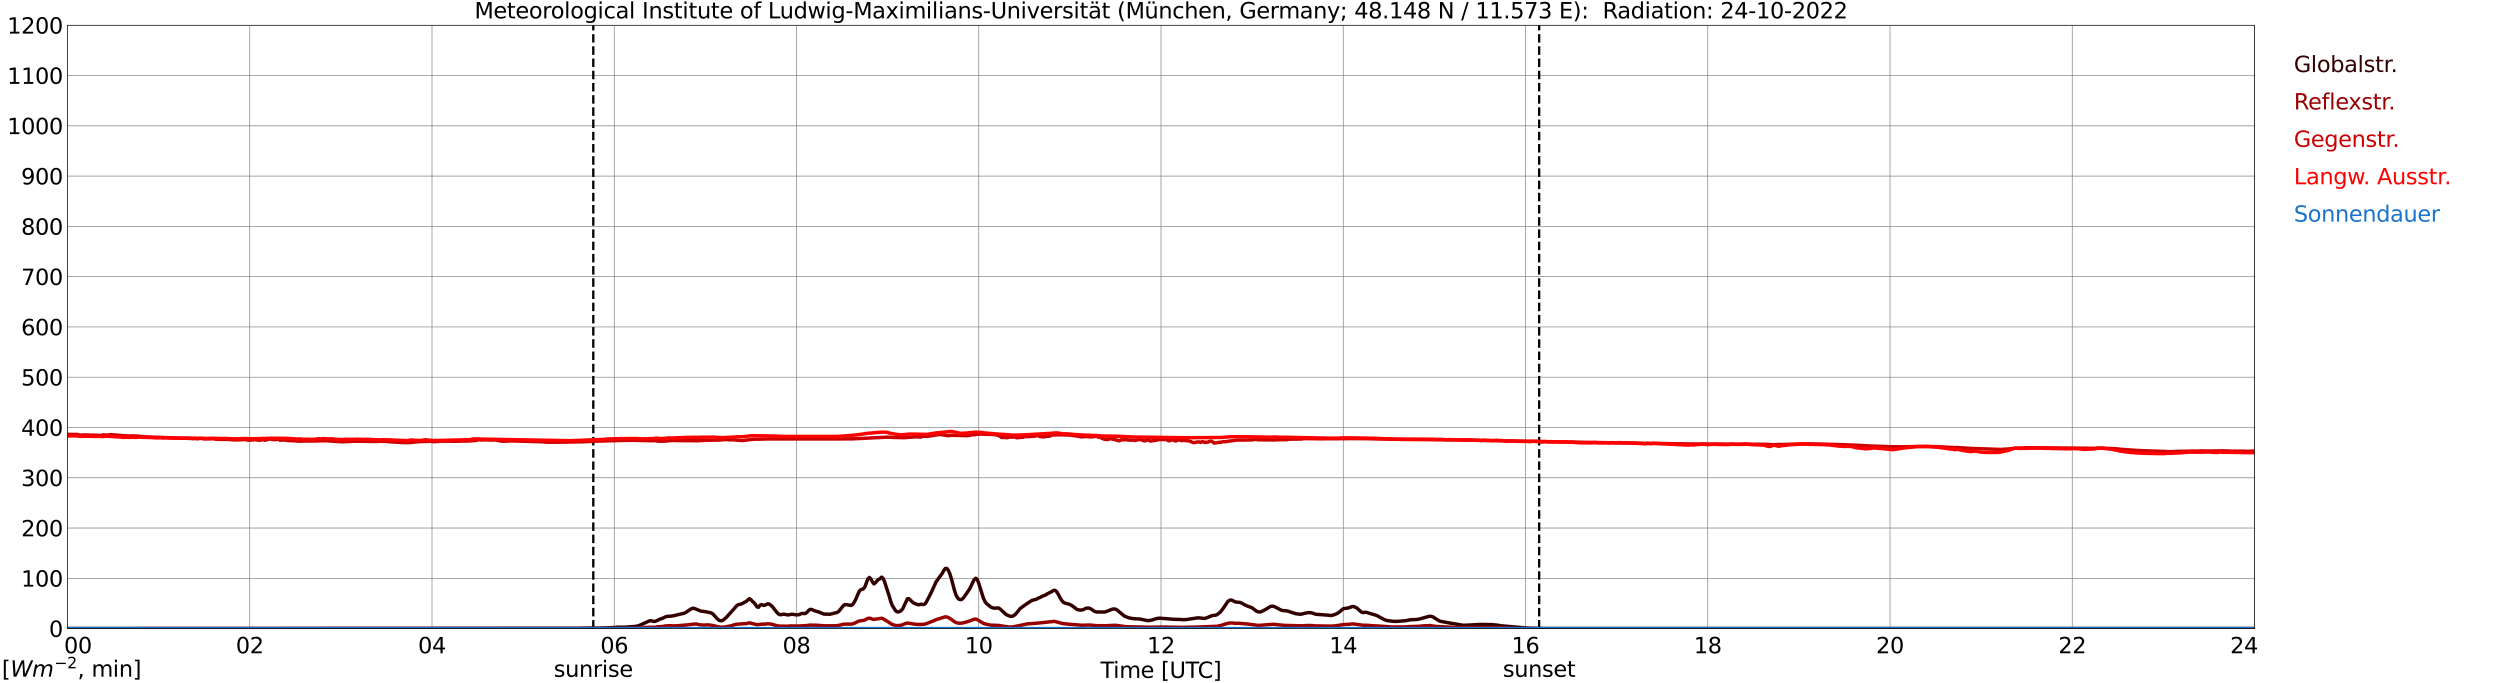 <?xml version="1.0" encoding="utf-8" standalone="no"?>
<!DOCTYPE svg PUBLIC "-//W3C//DTD SVG 1.1//EN"
  "http://www.w3.org/Graphics/SVG/1.1/DTD/svg11.dtd">
<svg xmlns:xlink="http://www.w3.org/1999/xlink" width="1085.4pt" height="296.64pt" viewBox="0 0 1085.4 296.64" xmlns="http://www.w3.org/2000/svg" version="1.1">
 <defs>
  <style type="text/css">*{stroke-linejoin: round; stroke-linecap: butt}</style>
 </defs>
 <g id="figure_1">
  <g id="patch_1">
   <path d="M 0 296.64 
L 1085.4 296.64 
L 1085.4 0 
L 0 0 
z
" style="fill: #ffffff"/>
  </g>
  <g id="axes_1">
   <g id="patch_2">
    <path d="M 29.306 272.909 
L 978.814 272.909 
L 978.814 10.976 
L 29.306 10.976 
z
" style="fill: #ffffff"/>
   </g>
   <g id="patch_3">
    <path d="M 978.814 272.909 
L 978.814 272.909 
L 978.814 10.976 
L 978.814 10.976 
z
" clip-path="url(#pdc3c1098b6)" style="fill: #d3d3d3; opacity: 0.25; stroke: #d3d3d3; stroke-linejoin: miter"/>
   </g>
   <g id="matplotlib.axis_1">
    <g id="xtick_1">
     <g id="line2d_1">
      <path d="M 29.306 272.909 
L 29.306 10.976 
" clip-path="url(#pdc3c1098b6)" style="fill: none; stroke: #808080; stroke-width: 0.3; stroke-linecap: square"/>
     </g>
     <g id="line2d_2"/>
     <g id="text_1">
      <!--    00 -->
      <g transform="translate(18.733 283.627) scale(0.095 -0.095)">
       <defs>
        <path id="DejaVuSans-20" transform="scale(0.016)"/>
        <path id="DejaVuSans-30" d="M 2034 4250 
Q 1547 4250 1301 3770 
Q 1056 3291 1056 2328 
Q 1056 1369 1301 889 
Q 1547 409 2034 409 
Q 2525 409 2770 889 
Q 3016 1369 3016 2328 
Q 3016 3291 2770 3770 
Q 2525 4250 2034 4250 
z
M 2034 4750 
Q 2819 4750 3233 4129 
Q 3647 3509 3647 2328 
Q 3647 1150 3233 529 
Q 2819 -91 2034 -91 
Q 1250 -91 836 529 
Q 422 1150 422 2328 
Q 422 3509 836 4129 
Q 1250 4750 2034 4750 
z
" transform="scale(0.016)"/>
       </defs>
       <use xlink:href="#DejaVuSans-20"/>
       <use xlink:href="#DejaVuSans-20" transform="translate(31.787 0)"/>
       <use xlink:href="#DejaVuSans-20" transform="translate(63.574 0)"/>
       <use xlink:href="#DejaVuSans-30" transform="translate(95.361 0)"/>
       <use xlink:href="#DejaVuSans-30" transform="translate(158.984 0)"/>
      </g>
     </g>
    </g>
    <g id="xtick_2">
     <g id="line2d_3">
      <path d="M 108.431 272.909 
L 108.431 10.976 
" clip-path="url(#pdc3c1098b6)" style="fill: none; stroke: #808080; stroke-width: 0.3; stroke-linecap: square"/>
     </g>
     <g id="line2d_4"/>
     <g id="text_2">
      <!-- 02 -->
      <g transform="translate(102.387 283.627) scale(0.095 -0.095)">
       <defs>
        <path id="DejaVuSans-32" d="M 1228 531 
L 3431 531 
L 3431 0 
L 469 0 
L 469 531 
Q 828 903 1448 1529 
Q 2069 2156 2228 2338 
Q 2531 2678 2651 2914 
Q 2772 3150 2772 3378 
Q 2772 3750 2511 3984 
Q 2250 4219 1831 4219 
Q 1534 4219 1204 4116 
Q 875 4013 500 3803 
L 500 4441 
Q 881 4594 1212 4672 
Q 1544 4750 1819 4750 
Q 2544 4750 2975 4387 
Q 3406 4025 3406 3419 
Q 3406 3131 3298 2873 
Q 3191 2616 2906 2266 
Q 2828 2175 2409 1742 
Q 1991 1309 1228 531 
z
" transform="scale(0.016)"/>
       </defs>
       <use xlink:href="#DejaVuSans-30"/>
       <use xlink:href="#DejaVuSans-32" transform="translate(63.623 0)"/>
      </g>
     </g>
    </g>
    <g id="xtick_3">
     <g id="line2d_5">
      <path d="M 187.557 272.909 
L 187.557 10.976 
" clip-path="url(#pdc3c1098b6)" style="fill: none; stroke: #808080; stroke-width: 0.3; stroke-linecap: square"/>
     </g>
     <g id="line2d_6"/>
     <g id="text_3">
      <!-- 04 -->
      <g transform="translate(181.513 283.627) scale(0.095 -0.095)">
       <defs>
        <path id="DejaVuSans-34" d="M 2419 4116 
L 825 1625 
L 2419 1625 
L 2419 4116 
z
M 2253 4666 
L 3047 4666 
L 3047 1625 
L 3713 1625 
L 3713 1100 
L 3047 1100 
L 3047 0 
L 2419 0 
L 2419 1100 
L 313 1100 
L 313 1709 
L 2253 4666 
z
" transform="scale(0.016)"/>
       </defs>
       <use xlink:href="#DejaVuSans-30"/>
       <use xlink:href="#DejaVuSans-34" transform="translate(63.623 0)"/>
      </g>
     </g>
    </g>
    <g id="xtick_4">
     <g id="line2d_7">
      <path d="M 266.683 272.909 
L 266.683 10.976 
" clip-path="url(#pdc3c1098b6)" style="fill: none; stroke: #808080; stroke-width: 0.3; stroke-linecap: square"/>
     </g>
     <g id="line2d_8"/>
     <g id="text_4">
      <!-- 06 -->
      <g transform="translate(260.638 283.627) scale(0.095 -0.095)">
       <defs>
        <path id="DejaVuSans-36" d="M 2113 2584 
Q 1688 2584 1439 2293 
Q 1191 2003 1191 1497 
Q 1191 994 1439 701 
Q 1688 409 2113 409 
Q 2538 409 2786 701 
Q 3034 994 3034 1497 
Q 3034 2003 2786 2293 
Q 2538 2584 2113 2584 
z
M 3366 4563 
L 3366 3988 
Q 3128 4100 2886 4159 
Q 2644 4219 2406 4219 
Q 1781 4219 1451 3797 
Q 1122 3375 1075 2522 
Q 1259 2794 1537 2939 
Q 1816 3084 2150 3084 
Q 2853 3084 3261 2657 
Q 3669 2231 3669 1497 
Q 3669 778 3244 343 
Q 2819 -91 2113 -91 
Q 1303 -91 875 529 
Q 447 1150 447 2328 
Q 447 3434 972 4092 
Q 1497 4750 2381 4750 
Q 2619 4750 2861 4703 
Q 3103 4656 3366 4563 
z
" transform="scale(0.016)"/>
       </defs>
       <use xlink:href="#DejaVuSans-30"/>
       <use xlink:href="#DejaVuSans-36" transform="translate(63.623 0)"/>
      </g>
     </g>
    </g>
    <g id="xtick_5">
     <g id="line2d_9">
      <path d="M 345.808 272.909 
L 345.808 10.976 
" clip-path="url(#pdc3c1098b6)" style="fill: none; stroke: #808080; stroke-width: 0.3; stroke-linecap: square"/>
     </g>
     <g id="line2d_10"/>
     <g id="text_5">
      <!-- 08 -->
      <g transform="translate(339.764 283.627) scale(0.095 -0.095)">
       <defs>
        <path id="DejaVuSans-38" d="M 2034 2216 
Q 1584 2216 1326 1975 
Q 1069 1734 1069 1313 
Q 1069 891 1326 650 
Q 1584 409 2034 409 
Q 2484 409 2743 651 
Q 3003 894 3003 1313 
Q 3003 1734 2745 1975 
Q 2488 2216 2034 2216 
z
M 1403 2484 
Q 997 2584 770 2862 
Q 544 3141 544 3541 
Q 544 4100 942 4425 
Q 1341 4750 2034 4750 
Q 2731 4750 3128 4425 
Q 3525 4100 3525 3541 
Q 3525 3141 3298 2862 
Q 3072 2584 2669 2484 
Q 3125 2378 3379 2068 
Q 3634 1759 3634 1313 
Q 3634 634 3220 271 
Q 2806 -91 2034 -91 
Q 1263 -91 848 271 
Q 434 634 434 1313 
Q 434 1759 690 2068 
Q 947 2378 1403 2484 
z
M 1172 3481 
Q 1172 3119 1398 2916 
Q 1625 2713 2034 2713 
Q 2441 2713 2670 2916 
Q 2900 3119 2900 3481 
Q 2900 3844 2670 4047 
Q 2441 4250 2034 4250 
Q 1625 4250 1398 4047 
Q 1172 3844 1172 3481 
z
" transform="scale(0.016)"/>
       </defs>
       <use xlink:href="#DejaVuSans-30"/>
       <use xlink:href="#DejaVuSans-38" transform="translate(63.623 0)"/>
      </g>
     </g>
    </g>
    <g id="xtick_6">
     <g id="line2d_11">
      <path d="M 424.934 272.909 
L 424.934 10.976 
" clip-path="url(#pdc3c1098b6)" style="fill: none; stroke: #808080; stroke-width: 0.3; stroke-linecap: square"/>
     </g>
     <g id="line2d_12"/>
     <g id="text_6">
      <!-- 10 -->
      <g transform="translate(418.89 283.627) scale(0.095 -0.095)">
       <defs>
        <path id="DejaVuSans-31" d="M 794 531 
L 1825 531 
L 1825 4091 
L 703 3866 
L 703 4441 
L 1819 4666 
L 2450 4666 
L 2450 531 
L 3481 531 
L 3481 0 
L 794 0 
L 794 531 
z
" transform="scale(0.016)"/>
       </defs>
       <use xlink:href="#DejaVuSans-31"/>
       <use xlink:href="#DejaVuSans-30" transform="translate(63.623 0)"/>
      </g>
     </g>
    </g>
    <g id="xtick_7">
     <g id="line2d_13">
      <path d="M 504.06 272.909 
L 504.06 10.976 
" clip-path="url(#pdc3c1098b6)" style="fill: none; stroke: #808080; stroke-width: 0.3; stroke-linecap: square"/>
     </g>
     <g id="line2d_14"/>
     <g id="text_7">
      <!-- 12 -->
      <g transform="translate(498.015 283.627) scale(0.095 -0.095)">
       <use xlink:href="#DejaVuSans-31"/>
       <use xlink:href="#DejaVuSans-32" transform="translate(63.623 0)"/>
      </g>
     </g>
    </g>
    <g id="xtick_8">
     <g id="line2d_15">
      <path d="M 583.185 272.909 
L 583.185 10.976 
" clip-path="url(#pdc3c1098b6)" style="fill: none; stroke: #808080; stroke-width: 0.3; stroke-linecap: square"/>
     </g>
     <g id="line2d_16"/>
     <g id="text_8">
      <!-- 14 -->
      <g transform="translate(577.141 283.627) scale(0.095 -0.095)">
       <use xlink:href="#DejaVuSans-31"/>
       <use xlink:href="#DejaVuSans-34" transform="translate(63.623 0)"/>
      </g>
     </g>
    </g>
    <g id="xtick_9">
     <g id="line2d_17">
      <path d="M 662.311 272.909 
L 662.311 10.976 
" clip-path="url(#pdc3c1098b6)" style="fill: none; stroke: #808080; stroke-width: 0.3; stroke-linecap: square"/>
     </g>
     <g id="line2d_18"/>
     <g id="text_9">
      <!-- 16 -->
      <g transform="translate(656.267 283.627) scale(0.095 -0.095)">
       <use xlink:href="#DejaVuSans-31"/>
       <use xlink:href="#DejaVuSans-36" transform="translate(63.623 0)"/>
      </g>
     </g>
    </g>
    <g id="xtick_10">
     <g id="line2d_19">
      <path d="M 741.437 272.909 
L 741.437 10.976 
" clip-path="url(#pdc3c1098b6)" style="fill: none; stroke: #808080; stroke-width: 0.3; stroke-linecap: square"/>
     </g>
     <g id="line2d_20"/>
     <g id="text_10">
      <!-- 18 -->
      <g transform="translate(735.392 283.627) scale(0.095 -0.095)">
       <use xlink:href="#DejaVuSans-31"/>
       <use xlink:href="#DejaVuSans-38" transform="translate(63.623 0)"/>
      </g>
     </g>
    </g>
    <g id="xtick_11">
     <g id="line2d_21">
      <path d="M 820.562 272.909 
L 820.562 10.976 
" clip-path="url(#pdc3c1098b6)" style="fill: none; stroke: #808080; stroke-width: 0.3; stroke-linecap: square"/>
     </g>
     <g id="line2d_22"/>
     <g id="text_11">
      <!-- 20 -->
      <g transform="translate(814.518 283.627) scale(0.095 -0.095)">
       <use xlink:href="#DejaVuSans-32"/>
       <use xlink:href="#DejaVuSans-30" transform="translate(63.623 0)"/>
      </g>
     </g>
    </g>
    <g id="xtick_12">
     <g id="line2d_23">
      <path d="M 899.688 272.909 
L 899.688 10.976 
" clip-path="url(#pdc3c1098b6)" style="fill: none; stroke: #808080; stroke-width: 0.3; stroke-linecap: square"/>
     </g>
     <g id="line2d_24"/>
     <g id="text_12">
      <!-- 22 -->
      <g transform="translate(893.644 283.627) scale(0.095 -0.095)">
       <use xlink:href="#DejaVuSans-32"/>
       <use xlink:href="#DejaVuSans-32" transform="translate(63.623 0)"/>
      </g>
     </g>
    </g>
    <g id="xtick_13">
     <g id="line2d_25">
      <path d="M 978.814 272.909 
L 978.814 10.976 
" clip-path="url(#pdc3c1098b6)" style="fill: none; stroke: #808080; stroke-width: 0.3; stroke-linecap: square"/>
     </g>
     <g id="line2d_26"/>
     <g id="text_13">
      <!-- 24    -->
      <g transform="translate(968.241 283.627) scale(0.095 -0.095)">
       <use xlink:href="#DejaVuSans-32"/>
       <use xlink:href="#DejaVuSans-34" transform="translate(63.623 0)"/>
       <use xlink:href="#DejaVuSans-20" transform="translate(127.246 0)"/>
       <use xlink:href="#DejaVuSans-20" transform="translate(159.033 0)"/>
       <use xlink:href="#DejaVuSans-20" transform="translate(190.82 0)"/>
      </g>
     </g>
    </g>
    <g id="text_14">
     <!-- Time [UTC] -->
     <g transform="translate(477.806 294.322) scale(0.095 -0.095)">
      <defs>
       <path id="DejaVuSans-54" d="M -19 4666 
L 3928 4666 
L 3928 4134 
L 2272 4134 
L 2272 0 
L 1638 0 
L 1638 4134 
L -19 4134 
L -19 4666 
z
" transform="scale(0.016)"/>
       <path id="DejaVuSans-69" d="M 603 3500 
L 1178 3500 
L 1178 0 
L 603 0 
L 603 3500 
z
M 603 4863 
L 1178 4863 
L 1178 4134 
L 603 4134 
L 603 4863 
z
" transform="scale(0.016)"/>
       <path id="DejaVuSans-6d" d="M 3328 2828 
Q 3544 3216 3844 3400 
Q 4144 3584 4550 3584 
Q 5097 3584 5394 3201 
Q 5691 2819 5691 2113 
L 5691 0 
L 5113 0 
L 5113 2094 
Q 5113 2597 4934 2840 
Q 4756 3084 4391 3084 
Q 3944 3084 3684 2787 
Q 3425 2491 3425 1978 
L 3425 0 
L 2847 0 
L 2847 2094 
Q 2847 2600 2669 2842 
Q 2491 3084 2119 3084 
Q 1678 3084 1418 2786 
Q 1159 2488 1159 1978 
L 1159 0 
L 581 0 
L 581 3500 
L 1159 3500 
L 1159 2956 
Q 1356 3278 1631 3431 
Q 1906 3584 2284 3584 
Q 2666 3584 2933 3390 
Q 3200 3197 3328 2828 
z
" transform="scale(0.016)"/>
       <path id="DejaVuSans-65" d="M 3597 1894 
L 3597 1613 
L 953 1613 
Q 991 1019 1311 708 
Q 1631 397 2203 397 
Q 2534 397 2845 478 
Q 3156 559 3463 722 
L 3463 178 
Q 3153 47 2828 -22 
Q 2503 -91 2169 -91 
Q 1331 -91 842 396 
Q 353 884 353 1716 
Q 353 2575 817 3079 
Q 1281 3584 2069 3584 
Q 2775 3584 3186 3129 
Q 3597 2675 3597 1894 
z
M 3022 2063 
Q 3016 2534 2758 2815 
Q 2500 3097 2075 3097 
Q 1594 3097 1305 2825 
Q 1016 2553 972 2059 
L 3022 2063 
z
" transform="scale(0.016)"/>
       <path id="DejaVuSans-5b" d="M 550 4863 
L 1875 4863 
L 1875 4416 
L 1125 4416 
L 1125 -397 
L 1875 -397 
L 1875 -844 
L 550 -844 
L 550 4863 
z
" transform="scale(0.016)"/>
       <path id="DejaVuSans-55" d="M 556 4666 
L 1191 4666 
L 1191 1831 
Q 1191 1081 1462 751 
Q 1734 422 2344 422 
Q 2950 422 3222 751 
Q 3494 1081 3494 1831 
L 3494 4666 
L 4128 4666 
L 4128 1753 
Q 4128 841 3676 375 
Q 3225 -91 2344 -91 
Q 1459 -91 1007 375 
Q 556 841 556 1753 
L 556 4666 
z
" transform="scale(0.016)"/>
       <path id="DejaVuSans-43" d="M 4122 4306 
L 4122 3641 
Q 3803 3938 3442 4084 
Q 3081 4231 2675 4231 
Q 1875 4231 1450 3742 
Q 1025 3253 1025 2328 
Q 1025 1406 1450 917 
Q 1875 428 2675 428 
Q 3081 428 3442 575 
Q 3803 722 4122 1019 
L 4122 359 
Q 3791 134 3420 21 
Q 3050 -91 2638 -91 
Q 1578 -91 968 557 
Q 359 1206 359 2328 
Q 359 3453 968 4101 
Q 1578 4750 2638 4750 
Q 3056 4750 3426 4639 
Q 3797 4528 4122 4306 
z
" transform="scale(0.016)"/>
       <path id="DejaVuSans-5d" d="M 1947 4863 
L 1947 -844 
L 622 -844 
L 622 -397 
L 1369 -397 
L 1369 4416 
L 622 4416 
L 622 4863 
L 1947 4863 
z
" transform="scale(0.016)"/>
      </defs>
      <use xlink:href="#DejaVuSans-54"/>
      <use xlink:href="#DejaVuSans-69" transform="translate(57.959 0)"/>
      <use xlink:href="#DejaVuSans-6d" transform="translate(85.742 0)"/>
      <use xlink:href="#DejaVuSans-65" transform="translate(183.154 0)"/>
      <use xlink:href="#DejaVuSans-20" transform="translate(244.678 0)"/>
      <use xlink:href="#DejaVuSans-5b" transform="translate(276.465 0)"/>
      <use xlink:href="#DejaVuSans-55" transform="translate(315.479 0)"/>
      <use xlink:href="#DejaVuSans-54" transform="translate(388.672 0)"/>
      <use xlink:href="#DejaVuSans-43" transform="translate(443.881 0)"/>
      <use xlink:href="#DejaVuSans-5d" transform="translate(513.705 0)"/>
     </g>
    </g>
   </g>
   <g id="matplotlib.axis_2">
    <g id="ytick_1">
     <g id="line2d_27">
      <path d="M 29.306 272.909 
L 978.814 272.909 
" clip-path="url(#pdc3c1098b6)" style="fill: none; stroke: #808080; stroke-width: 0.3; stroke-linecap: square"/>
     </g>
     <g id="line2d_28"/>
     <g id="text_15">
      <!-- 0 -->
      <g transform="translate(21.261 276.518) scale(0.095 -0.095)">
       <use xlink:href="#DejaVuSans-30"/>
      </g>
     </g>
    </g>
    <g id="ytick_2">
     <g id="line2d_29">
      <path d="M 29.306 251.081 
L 978.814 251.081 
" clip-path="url(#pdc3c1098b6)" style="fill: none; stroke: #808080; stroke-width: 0.3; stroke-linecap: square"/>
     </g>
     <g id="line2d_30"/>
     <g id="text_16">
      <!-- 100 -->
      <g transform="translate(9.173 254.69) scale(0.095 -0.095)">
       <use xlink:href="#DejaVuSans-31"/>
       <use xlink:href="#DejaVuSans-30" transform="translate(63.623 0)"/>
       <use xlink:href="#DejaVuSans-30" transform="translate(127.246 0)"/>
      </g>
     </g>
    </g>
    <g id="ytick_3">
     <g id="line2d_31">
      <path d="M 29.306 229.253 
L 978.814 229.253 
" clip-path="url(#pdc3c1098b6)" style="fill: none; stroke: #808080; stroke-width: 0.3; stroke-linecap: square"/>
     </g>
     <g id="line2d_32"/>
     <g id="text_17">
      <!-- 200 -->
      <g transform="translate(9.173 232.863) scale(0.095 -0.095)">
       <use xlink:href="#DejaVuSans-32"/>
       <use xlink:href="#DejaVuSans-30" transform="translate(63.623 0)"/>
       <use xlink:href="#DejaVuSans-30" transform="translate(127.246 0)"/>
      </g>
     </g>
    </g>
    <g id="ytick_4">
     <g id="line2d_33">
      <path d="M 29.306 207.426 
L 978.814 207.426 
" clip-path="url(#pdc3c1098b6)" style="fill: none; stroke: #808080; stroke-width: 0.3; stroke-linecap: square"/>
     </g>
     <g id="line2d_34"/>
     <g id="text_18">
      <!-- 300 -->
      <g transform="translate(9.173 211.035) scale(0.095 -0.095)">
       <defs>
        <path id="DejaVuSans-33" d="M 2597 2516 
Q 3050 2419 3304 2112 
Q 3559 1806 3559 1356 
Q 3559 666 3084 287 
Q 2609 -91 1734 -91 
Q 1441 -91 1130 -33 
Q 819 25 488 141 
L 488 750 
Q 750 597 1062 519 
Q 1375 441 1716 441 
Q 2309 441 2620 675 
Q 2931 909 2931 1356 
Q 2931 1769 2642 2001 
Q 2353 2234 1838 2234 
L 1294 2234 
L 1294 2753 
L 1863 2753 
Q 2328 2753 2575 2939 
Q 2822 3125 2822 3475 
Q 2822 3834 2567 4026 
Q 2313 4219 1838 4219 
Q 1578 4219 1281 4162 
Q 984 4106 628 3988 
L 628 4550 
Q 988 4650 1302 4700 
Q 1616 4750 1894 4750 
Q 2613 4750 3031 4423 
Q 3450 4097 3450 3541 
Q 3450 3153 3228 2886 
Q 3006 2619 2597 2516 
z
" transform="scale(0.016)"/>
       </defs>
       <use xlink:href="#DejaVuSans-33"/>
       <use xlink:href="#DejaVuSans-30" transform="translate(63.623 0)"/>
       <use xlink:href="#DejaVuSans-30" transform="translate(127.246 0)"/>
      </g>
     </g>
    </g>
    <g id="ytick_5">
     <g id="line2d_35">
      <path d="M 29.306 185.598 
L 978.814 185.598 
" clip-path="url(#pdc3c1098b6)" style="fill: none; stroke: #808080; stroke-width: 0.3; stroke-linecap: square"/>
     </g>
     <g id="line2d_36"/>
     <g id="text_19">
      <!-- 400 -->
      <g transform="translate(9.173 189.207) scale(0.095 -0.095)">
       <use xlink:href="#DejaVuSans-34"/>
       <use xlink:href="#DejaVuSans-30" transform="translate(63.623 0)"/>
       <use xlink:href="#DejaVuSans-30" transform="translate(127.246 0)"/>
      </g>
     </g>
    </g>
    <g id="ytick_6">
     <g id="line2d_37">
      <path d="M 29.306 163.77 
L 978.814 163.77 
" clip-path="url(#pdc3c1098b6)" style="fill: none; stroke: #808080; stroke-width: 0.3; stroke-linecap: square"/>
     </g>
     <g id="line2d_38"/>
     <g id="text_20">
      <!-- 500 -->
      <g transform="translate(9.173 167.379) scale(0.095 -0.095)">
       <defs>
        <path id="DejaVuSans-35" d="M 691 4666 
L 3169 4666 
L 3169 4134 
L 1269 4134 
L 1269 2991 
Q 1406 3038 1543 3061 
Q 1681 3084 1819 3084 
Q 2600 3084 3056 2656 
Q 3513 2228 3513 1497 
Q 3513 744 3044 326 
Q 2575 -91 1722 -91 
Q 1428 -91 1123 -41 
Q 819 9 494 109 
L 494 744 
Q 775 591 1075 516 
Q 1375 441 1709 441 
Q 2250 441 2565 725 
Q 2881 1009 2881 1497 
Q 2881 1984 2565 2268 
Q 2250 2553 1709 2553 
Q 1456 2553 1204 2497 
Q 953 2441 691 2322 
L 691 4666 
z
" transform="scale(0.016)"/>
       </defs>
       <use xlink:href="#DejaVuSans-35"/>
       <use xlink:href="#DejaVuSans-30" transform="translate(63.623 0)"/>
       <use xlink:href="#DejaVuSans-30" transform="translate(127.246 0)"/>
      </g>
     </g>
    </g>
    <g id="ytick_7">
     <g id="line2d_39">
      <path d="M 29.306 141.942 
L 978.814 141.942 
" clip-path="url(#pdc3c1098b6)" style="fill: none; stroke: #808080; stroke-width: 0.3; stroke-linecap: square"/>
     </g>
     <g id="line2d_40"/>
     <g id="text_21">
      <!-- 600 -->
      <g transform="translate(9.173 145.551) scale(0.095 -0.095)">
       <use xlink:href="#DejaVuSans-36"/>
       <use xlink:href="#DejaVuSans-30" transform="translate(63.623 0)"/>
       <use xlink:href="#DejaVuSans-30" transform="translate(127.246 0)"/>
      </g>
     </g>
    </g>
    <g id="ytick_8">
     <g id="line2d_41">
      <path d="M 29.306 120.114 
L 978.814 120.114 
" clip-path="url(#pdc3c1098b6)" style="fill: none; stroke: #808080; stroke-width: 0.3; stroke-linecap: square"/>
     </g>
     <g id="line2d_42"/>
     <g id="text_22">
      <!-- 700 -->
      <g transform="translate(9.173 123.724) scale(0.095 -0.095)">
       <defs>
        <path id="DejaVuSans-37" d="M 525 4666 
L 3525 4666 
L 3525 4397 
L 1831 0 
L 1172 0 
L 2766 4134 
L 525 4134 
L 525 4666 
z
" transform="scale(0.016)"/>
       </defs>
       <use xlink:href="#DejaVuSans-37"/>
       <use xlink:href="#DejaVuSans-30" transform="translate(63.623 0)"/>
       <use xlink:href="#DejaVuSans-30" transform="translate(127.246 0)"/>
      </g>
     </g>
    </g>
    <g id="ytick_9">
     <g id="line2d_43">
      <path d="M 29.306 98.287 
L 978.814 98.287 
" clip-path="url(#pdc3c1098b6)" style="fill: none; stroke: #808080; stroke-width: 0.3; stroke-linecap: square"/>
     </g>
     <g id="line2d_44"/>
     <g id="text_23">
      <!-- 800 -->
      <g transform="translate(9.173 101.896) scale(0.095 -0.095)">
       <use xlink:href="#DejaVuSans-38"/>
       <use xlink:href="#DejaVuSans-30" transform="translate(63.623 0)"/>
       <use xlink:href="#DejaVuSans-30" transform="translate(127.246 0)"/>
      </g>
     </g>
    </g>
    <g id="ytick_10">
     <g id="line2d_45">
      <path d="M 29.306 76.459 
L 978.814 76.459 
" clip-path="url(#pdc3c1098b6)" style="fill: none; stroke: #808080; stroke-width: 0.3; stroke-linecap: square"/>
     </g>
     <g id="line2d_46"/>
     <g id="text_24">
      <!-- 900 -->
      <g transform="translate(9.173 80.068) scale(0.095 -0.095)">
       <defs>
        <path id="DejaVuSans-39" d="M 703 97 
L 703 672 
Q 941 559 1184 500 
Q 1428 441 1663 441 
Q 2288 441 2617 861 
Q 2947 1281 2994 2138 
Q 2813 1869 2534 1725 
Q 2256 1581 1919 1581 
Q 1219 1581 811 2004 
Q 403 2428 403 3163 
Q 403 3881 828 4315 
Q 1253 4750 1959 4750 
Q 2769 4750 3195 4129 
Q 3622 3509 3622 2328 
Q 3622 1225 3098 567 
Q 2575 -91 1691 -91 
Q 1453 -91 1209 -44 
Q 966 3 703 97 
z
M 1959 2075 
Q 2384 2075 2632 2365 
Q 2881 2656 2881 3163 
Q 2881 3666 2632 3958 
Q 2384 4250 1959 4250 
Q 1534 4250 1286 3958 
Q 1038 3666 1038 3163 
Q 1038 2656 1286 2365 
Q 1534 2075 1959 2075 
z
" transform="scale(0.016)"/>
       </defs>
       <use xlink:href="#DejaVuSans-39"/>
       <use xlink:href="#DejaVuSans-30" transform="translate(63.623 0)"/>
       <use xlink:href="#DejaVuSans-30" transform="translate(127.246 0)"/>
      </g>
     </g>
    </g>
    <g id="ytick_11">
     <g id="line2d_47">
      <path d="M 29.306 54.631 
L 978.814 54.631 
" clip-path="url(#pdc3c1098b6)" style="fill: none; stroke: #808080; stroke-width: 0.3; stroke-linecap: square"/>
     </g>
     <g id="line2d_48"/>
     <g id="text_25">
      <!-- 1000 -->
      <g transform="translate(3.128 58.24) scale(0.095 -0.095)">
       <use xlink:href="#DejaVuSans-31"/>
       <use xlink:href="#DejaVuSans-30" transform="translate(63.623 0)"/>
       <use xlink:href="#DejaVuSans-30" transform="translate(127.246 0)"/>
       <use xlink:href="#DejaVuSans-30" transform="translate(190.869 0)"/>
      </g>
     </g>
    </g>
    <g id="ytick_12">
     <g id="line2d_49">
      <path d="M 29.306 32.803 
L 978.814 32.803 
" clip-path="url(#pdc3c1098b6)" style="fill: none; stroke: #808080; stroke-width: 0.3; stroke-linecap: square"/>
     </g>
     <g id="line2d_50"/>
     <g id="text_26">
      <!-- 1100 -->
      <g transform="translate(3.128 36.413) scale(0.095 -0.095)">
       <use xlink:href="#DejaVuSans-31"/>
       <use xlink:href="#DejaVuSans-31" transform="translate(63.623 0)"/>
       <use xlink:href="#DejaVuSans-30" transform="translate(127.246 0)"/>
       <use xlink:href="#DejaVuSans-30" transform="translate(190.869 0)"/>
      </g>
     </g>
    </g>
    <g id="ytick_13">
     <g id="line2d_51">
      <path d="M 29.306 10.976 
L 978.814 10.976 
" clip-path="url(#pdc3c1098b6)" style="fill: none; stroke: #808080; stroke-width: 0.3; stroke-linecap: square"/>
     </g>
     <g id="line2d_52"/>
     <g id="text_27">
      <!-- 1200 -->
      <g transform="translate(3.128 14.585) scale(0.095 -0.095)">
       <use xlink:href="#DejaVuSans-31"/>
       <use xlink:href="#DejaVuSans-32" transform="translate(63.623 0)"/>
       <use xlink:href="#DejaVuSans-30" transform="translate(127.246 0)"/>
       <use xlink:href="#DejaVuSans-30" transform="translate(190.869 0)"/>
      </g>
     </g>
    </g>
   </g>
   <g id="line2d_53">
    <path d="M 257.583 272.909 
L 257.583 10.976 
" clip-path="url(#pdc3c1098b6)" style="fill: none; stroke-dasharray: 3.7,1.6; stroke-dashoffset: 0; stroke: #000000"/>
   </g>
   <g id="line2d_54">
    <path d="M 668.246 272.909 
L 668.246 10.976 
" clip-path="url(#pdc3c1098b6)" style="fill: none; stroke-dasharray: 3.7,1.6; stroke-dashoffset: 0; stroke: #000000"/>
   </g>
   <g id="line2d_55">
    <path d="M 29.306 272.909 
L 250.858 272.811 
L 257.451 272.669 
L 258.77 272.73 
L 260.089 272.73 
L 262.726 272.629 
L 267.342 272.405 
L 268.002 272.285 
L 271.298 272.304 
L 275.914 271.959 
L 277.233 271.676 
L 278.552 271.108 
L 281.849 269.608 
L 282.508 269.447 
L 283.827 269.811 
L 284.486 269.75 
L 286.464 268.838 
L 287.783 268.373 
L 289.102 267.725 
L 289.761 267.602 
L 291.08 267.541 
L 292.399 267.338 
L 297.014 266.245 
L 297.674 265.961 
L 299.652 264.603 
L 300.311 264.239 
L 300.971 264.075 
L 301.63 264.217 
L 304.267 265.313 
L 306.246 265.555 
L 308.883 266.123 
L 309.543 266.609 
L 311.521 268.777 
L 312.18 269.283 
L 312.839 269.508 
L 313.499 269.467 
L 314.158 269.102 
L 315.477 267.906 
L 320.093 262.737 
L 320.752 262.453 
L 321.411 262.373 
L 322.071 262.13 
L 324.049 261.056 
L 325.368 259.921 
L 326.027 260.327 
L 326.686 261.117 
L 327.346 261.663 
L 328.005 262.453 
L 328.665 263.488 
L 329.324 263.649 
L 329.983 262.779 
L 330.643 262.475 
L 331.302 262.779 
L 331.961 262.798 
L 333.28 262.15 
L 333.94 262.231 
L 335.258 263.265 
L 337.236 265.839 
L 337.896 266.487 
L 338.555 266.873 
L 339.215 266.873 
L 339.874 266.69 
L 340.533 266.69 
L 341.852 266.954 
L 342.512 266.954 
L 343.83 266.67 
L 345.808 266.954 
L 346.468 266.932 
L 347.127 266.79 
L 347.787 266.426 
L 348.446 266.284 
L 349.105 266.406 
L 349.765 266.306 
L 350.424 265.797 
L 351.083 265.007 
L 351.743 264.562 
L 352.402 264.623 
L 353.721 265.191 
L 355.699 265.778 
L 357.677 266.609 
L 359.655 266.649 
L 360.315 266.69 
L 363.612 265.839 
L 364.271 265.313 
L 366.249 262.798 
L 366.909 262.514 
L 367.568 262.514 
L 369.546 262.859 
L 370.206 262.434 
L 370.865 261.46 
L 371.524 260.225 
L 372.843 257.145 
L 373.502 256.152 
L 374.821 255.645 
L 375.481 254.814 
L 376.799 251.347 
L 377.459 250.699 
L 378.118 251.347 
L 378.777 252.624 
L 379.437 253.495 
L 380.096 253.011 
L 380.756 252.159 
L 381.415 251.55 
L 382.074 251.308 
L 382.734 250.577 
L 383.393 251.105 
L 384.053 252.605 
L 386.031 258.725 
L 386.69 261.015 
L 387.349 262.798 
L 388.668 264.926 
L 389.328 265.575 
L 389.987 265.697 
L 390.646 265.455 
L 391.306 265.049 
L 391.965 264.217 
L 393.943 259.961 
L 394.603 259.921 
L 396.581 261.785 
L 398.559 262.556 
L 399.218 262.514 
L 399.878 262.311 
L 400.537 262.475 
L 401.196 262.453 
L 401.856 261.927 
L 403.175 259.476 
L 404.493 256.861 
L 406.471 252.502 
L 409.109 248.896 
L 409.768 247.658 
L 410.428 246.788 
L 411.087 246.807 
L 411.746 247.658 
L 412.406 249.199 
L 413.065 251.247 
L 414.384 256.294 
L 415.043 258.28 
L 415.703 259.476 
L 416.362 260.205 
L 417.022 260.367 
L 417.681 260.164 
L 418.34 259.515 
L 420.978 255.706 
L 422.956 251.611 
L 423.615 251.044 
L 424.275 251.592 
L 424.934 253.253 
L 426.912 259.576 
L 427.572 261.034 
L 428.231 261.988 
L 430.209 263.569 
L 430.869 263.872 
L 431.528 264.036 
L 433.506 263.955 
L 434.165 264.359 
L 436.803 266.79 
L 438.122 267.419 
L 438.781 267.583 
L 439.44 267.583 
L 440.1 267.277 
L 440.759 266.812 
L 442.078 265.271 
L 442.737 264.339 
L 444.056 263.346 
L 446.034 261.947 
L 448.012 260.67 
L 449.991 260.164 
L 450.65 259.718 
L 451.309 259.515 
L 452.628 258.806 
L 453.947 258.341 
L 454.606 257.874 
L 456.584 256.861 
L 457.244 256.414 
L 457.903 256.272 
L 458.563 256.638 
L 459.222 257.61 
L 460.541 260.044 
L 461.2 260.995 
L 461.859 261.624 
L 463.178 262.089 
L 463.838 262.17 
L 465.156 262.779 
L 466.475 263.711 
L 467.134 264.278 
L 467.794 264.664 
L 469.113 264.907 
L 470.431 264.664 
L 471.091 264.239 
L 471.75 264.036 
L 472.409 263.975 
L 473.069 264.075 
L 474.388 264.865 
L 475.047 265.372 
L 475.706 265.616 
L 476.366 265.717 
L 477.685 265.697 
L 479.663 265.717 
L 480.981 265.252 
L 482.3 264.723 
L 482.96 264.461 
L 483.619 264.381 
L 484.278 264.461 
L 484.938 264.806 
L 488.235 267.541 
L 489.553 268.028 
L 490.213 268.27 
L 492.191 268.615 
L 494.828 268.757 
L 498.125 269.425 
L 498.785 269.447 
L 500.103 269.202 
L 502.082 268.576 
L 503.4 268.373 
L 509.335 268.86 
L 512.632 268.96 
L 513.95 269.061 
L 515.269 268.941 
L 519.885 268.27 
L 520.544 268.251 
L 522.522 268.473 
L 523.182 268.473 
L 524.501 268.008 
L 525.819 267.419 
L 526.479 267.238 
L 527.797 267.096 
L 528.457 266.812 
L 529.776 265.778 
L 531.094 264.097 
L 533.073 261.137 
L 533.732 260.67 
L 534.391 260.469 
L 535.051 260.67 
L 536.369 261.36 
L 538.348 261.543 
L 539.007 261.805 
L 540.326 262.556 
L 541.644 263.163 
L 542.963 263.61 
L 543.623 263.894 
L 545.601 265.413 
L 546.26 265.636 
L 546.919 265.697 
L 547.579 265.575 
L 549.557 264.542 
L 551.535 263.326 
L 552.195 263.185 
L 552.854 263.224 
L 553.513 263.468 
L 556.151 264.865 
L 556.81 265.049 
L 558.788 265.23 
L 562.745 266.487 
L 564.723 266.69 
L 566.701 266.223 
L 568.02 265.961 
L 569.338 266.042 
L 571.317 266.69 
L 575.932 267.035 
L 577.91 267.238 
L 579.229 266.913 
L 580.548 266.365 
L 581.207 265.939 
L 583.185 264.278 
L 584.504 264.075 
L 585.164 264.014 
L 586.482 263.549 
L 587.142 263.326 
L 587.801 263.366 
L 589.12 263.994 
L 590.439 265.191 
L 591.098 265.758 
L 591.757 265.961 
L 593.076 265.797 
L 595.054 266.426 
L 597.692 267.196 
L 599.011 267.926 
L 600.989 269.021 
L 602.307 269.447 
L 604.945 269.75 
L 606.264 269.792 
L 610.22 269.486 
L 612.198 269.102 
L 613.517 269.021 
L 614.836 268.98 
L 616.154 268.777 
L 620.111 267.683 
L 620.77 267.561 
L 621.429 267.602 
L 622.089 267.805 
L 624.726 269.486 
L 625.386 269.75 
L 628.683 270.359 
L 635.276 271.473 
L 637.914 271.372 
L 641.211 271.189 
L 642.53 271.108 
L 647.805 271.189 
L 650.442 271.453 
L 651.761 271.695 
L 662.97 272.669 
L 664.289 272.73 
L 664.949 272.791 
L 665.608 272.73 
L 666.927 272.83 
L 668.246 272.83 
L 670.224 272.909 
L 674.18 272.909 
L 978.154 272.909 
L 978.154 272.909 
" clip-path="url(#pdc3c1098b6)" style="fill: none; stroke: #330000; stroke-width: 1.5; stroke-linecap: square"/>
   </g>
   <g id="line2d_56">
    <path d="M 29.306 272.909 
L 272.617 272.817 
L 273.936 272.715 
L 275.914 272.695 
L 279.211 272.614 
L 279.87 272.431 
L 282.508 272.33 
L 284.486 272.35 
L 285.145 272.147 
L 287.783 271.985 
L 289.102 271.721 
L 291.08 271.641 
L 292.399 271.743 
L 293.717 271.702 
L 298.333 271.318 
L 300.971 270.992 
L 302.289 270.892 
L 303.608 271.237 
L 305.586 271.379 
L 307.564 271.296 
L 309.543 271.579 
L 312.18 272.23 
L 313.499 272.311 
L 314.818 272.208 
L 316.136 271.924 
L 317.455 271.702 
L 318.774 271.237 
L 320.093 270.992 
L 324.049 270.728 
L 325.368 270.405 
L 328.665 271.237 
L 330.643 270.992 
L 331.961 270.973 
L 333.28 270.831 
L 334.599 270.912 
L 335.918 271.256 
L 337.236 271.662 
L 338.555 271.844 
L 340.533 271.824 
L 341.193 271.905 
L 343.171 271.763 
L 347.127 271.782 
L 348.446 271.682 
L 349.765 271.641 
L 351.743 271.379 
L 353.062 271.438 
L 354.38 271.438 
L 356.359 271.579 
L 358.337 271.702 
L 359.655 271.682 
L 361.634 271.702 
L 363.612 271.601 
L 364.93 271.337 
L 366.249 270.992 
L 368.227 270.953 
L 369.546 270.992 
L 370.865 270.647 
L 372.843 269.654 
L 374.162 269.432 
L 374.821 269.392 
L 375.481 269.17 
L 376.799 268.46 
L 377.459 268.419 
L 378.118 268.519 
L 378.777 268.844 
L 379.437 268.906 
L 382.734 268.419 
L 383.393 268.622 
L 384.712 269.432 
L 387.349 271.115 
L 388.668 271.499 
L 389.328 271.641 
L 390.646 271.499 
L 391.306 271.438 
L 392.624 270.912 
L 393.284 270.628 
L 393.943 270.527 
L 395.262 270.689 
L 397.24 271.012 
L 398.559 271.095 
L 400.537 271.073 
L 401.196 271.053 
L 402.515 270.647 
L 404.493 269.857 
L 406.471 269.028 
L 409.109 268.196 
L 410.428 267.79 
L 411.087 267.871 
L 411.746 268.115 
L 413.065 268.945 
L 414.384 269.918 
L 415.043 270.283 
L 416.362 270.586 
L 417.681 270.527 
L 419 270.202 
L 420.978 269.615 
L 422.956 268.825 
L 423.615 268.803 
L 424.275 268.986 
L 425.593 269.818 
L 426.912 270.608 
L 428.231 271.012 
L 430.209 271.418 
L 432.187 271.479 
L 433.506 271.521 
L 438.122 272.25 
L 440.1 272.108 
L 446.034 270.87 
L 451.309 270.466 
L 457.244 269.818 
L 457.903 269.818 
L 459.222 270.141 
L 461.2 270.689 
L 463.838 270.992 
L 469.772 271.459 
L 473.069 271.357 
L 476.366 271.662 
L 478.344 271.621 
L 479.663 271.682 
L 484.278 271.459 
L 488.894 272.088 
L 499.444 272.311 
L 504.719 272.23 
L 506.697 272.25 
L 513.291 272.372 
L 518.566 272.25 
L 519.885 272.23 
L 528.457 271.905 
L 530.435 271.438 
L 532.413 270.789 
L 533.732 270.506 
L 535.051 270.486 
L 536.369 270.647 
L 537.688 270.586 
L 541.644 270.931 
L 544.282 271.256 
L 546.26 271.521 
L 548.238 271.379 
L 552.854 271.034 
L 557.47 271.499 
L 565.382 271.702 
L 568.02 271.54 
L 569.998 271.621 
L 571.317 271.743 
L 577.251 271.824 
L 578.57 271.824 
L 581.207 271.499 
L 583.185 271.176 
L 585.823 271.053 
L 587.142 270.85 
L 588.46 270.992 
L 591.757 271.459 
L 593.736 271.479 
L 595.714 271.641 
L 599.011 271.824 
L 604.286 272.208 
L 610.22 272.169 
L 612.198 272.027 
L 614.176 271.985 
L 616.154 271.905 
L 617.473 271.763 
L 618.792 271.641 
L 619.451 271.702 
L 620.77 271.579 
L 623.408 271.966 
L 626.045 272.127 
L 628.683 272.23 
L 632.639 272.411 
L 633.298 272.514 
L 639.892 272.372 
L 641.211 272.391 
L 642.53 272.411 
L 643.848 272.514 
L 645.167 272.391 
L 651.761 272.492 
L 653.739 272.614 
L 654.399 272.736 
L 656.377 272.695 
L 657.036 272.614 
L 657.695 272.909 
L 978.154 272.909 
L 978.154 272.909 
" clip-path="url(#pdc3c1098b6)" style="fill: none; stroke: #990000; stroke-width: 1.5; stroke-linecap: square"/>
   </g>
   <g id="line2d_57">
    <path d="M 29.306 188.571 
L 33.921 188.641 
L 34.581 188.922 
L 36.559 188.824 
L 37.878 188.874 
L 38.537 188.833 
L 39.197 189.025 
L 39.856 188.892 
L 43.812 189.053 
L 45.131 188.758 
L 45.79 188.955 
L 46.45 188.841 
L 47.109 188.898 
L 47.768 188.689 
L 49.087 188.787 
L 55.022 189.26 
L 57.659 189.239 
L 60.297 189.363 
L 60.956 189.516 
L 62.275 189.588 
L 63.594 189.695 
L 66.89 189.815 
L 70.187 189.9 
L 72.166 190 
L 82.716 190.361 
L 84.034 190.492 
L 84.694 190.369 
L 85.353 190.5 
L 86.013 190.502 
L 86.672 190.328 
L 87.331 190.337 
L 88.65 190.568 
L 91.947 190.522 
L 92.606 190.424 
L 93.266 190.647 
L 95.244 190.743 
L 97.222 190.788 
L 98.541 190.738 
L 101.838 191.011 
L 106.453 190.841 
L 107.772 191.125 
L 111.069 190.893 
L 111.728 191.077 
L 113.047 191.146 
L 113.707 190.904 
L 114.366 190.941 
L 115.025 191.173 
L 115.685 190.924 
L 116.344 190.834 
L 117.003 190.588 
L 117.663 190.625 
L 118.322 190.826 
L 119.641 190.874 
L 120.3 190.734 
L 120.96 190.834 
L 121.619 191.131 
L 122.938 191.026 
L 124.916 191.253 
L 128.872 191.454 
L 129.532 191.57 
L 132.829 191.452 
L 135.466 191.498 
L 136.125 191.413 
L 136.785 191.483 
L 138.763 191.395 
L 140.082 191.376 
L 141.4 191.349 
L 148.654 191.834 
L 153.269 191.592 
L 154.588 191.572 
L 157.226 191.598 
L 159.863 191.635 
L 162.501 191.679 
L 163.819 191.655 
L 165.138 191.581 
L 167.776 191.672 
L 169.754 191.83 
L 171.073 191.913 
L 174.37 192.122 
L 176.348 192.181 
L 177.666 192.164 
L 182.282 191.72 
L 186.898 191.592 
L 188.216 191.775 
L 191.513 191.565 
L 195.47 191.559 
L 197.448 191.579 
L 200.745 191.498 
L 202.063 191.507 
L 204.042 191.421 
L 206.679 191.227 
L 207.998 190.819 
L 208.657 191.063 
L 209.976 190.961 
L 211.954 190.994 
L 213.273 191.083 
L 214.592 191.031 
L 215.251 191.011 
L 217.889 191.576 
L 219.867 191.548 
L 221.845 191.419 
L 235.033 191.79 
L 237.67 192 
L 241.626 191.98 
L 243.604 191.965 
L 253.495 191.801 
L 254.814 191.723 
L 256.792 191.624 
L 266.023 191.319 
L 266.683 191.354 
L 268.002 191.264 
L 273.936 191.168 
L 283.167 191.347 
L 284.486 191.319 
L 285.805 191.559 
L 287.124 191.563 
L 288.442 191.548 
L 291.739 191.236 
L 293.058 191.277 
L 302.949 191.365 
L 306.246 191.17 
L 312.839 191.037 
L 314.818 190.823 
L 316.796 190.972 
L 318.114 190.93 
L 322.071 191.28 
L 323.39 191.168 
L 326.027 190.782 
L 328.005 190.692 
L 329.324 190.697 
L 333.28 190.557 
L 364.271 190.572 
L 367.568 190.535 
L 370.206 190.533 
L 385.371 189.791 
L 388.668 189.937 
L 392.624 190.027 
L 396.581 189.734 
L 397.899 189.629 
L 399.218 189.762 
L 399.878 189.745 
L 400.537 189.498 
L 401.196 189.418 
L 402.515 189.463 
L 407.79 188.627 
L 409.109 188.75 
L 411.087 189.119 
L 413.725 189.001 
L 419.659 189.149 
L 420.978 189.062 
L 421.637 188.789 
L 422.956 188.78 
L 424.275 188.542 
L 425.593 188.475 
L 426.253 188.429 
L 427.572 188.54 
L 429.55 188.586 
L 431.528 188.645 
L 432.187 188.732 
L 434.165 189.324 
L 434.825 189.937 
L 436.144 189.944 
L 437.462 190.022 
L 438.122 189.762 
L 440.759 189.769 
L 441.419 190.083 
L 442.078 189.944 
L 442.737 189.979 
L 443.397 189.795 
L 444.056 189.85 
L 444.716 189.623 
L 445.375 189.527 
L 446.034 189.599 
L 449.331 189.359 
L 450.65 189.001 
L 451.309 189.479 
L 452.628 189.66 
L 453.287 189.673 
L 453.947 189.477 
L 455.925 189.332 
L 456.584 188.883 
L 459.881 188.776 
L 464.497 188.902 
L 468.453 189.446 
L 469.113 189.616 
L 470.431 189.669 
L 471.091 189.426 
L 471.75 189.579 
L 474.388 189.697 
L 475.047 189.461 
L 476.366 189.494 
L 477.025 189.896 
L 477.685 189.483 
L 478.344 190.271 
L 479.663 190.767 
L 480.981 190.806 
L 482.3 190.365 
L 482.96 190.701 
L 483.619 190.642 
L 484.278 191.033 
L 484.938 191.026 
L 485.597 191.395 
L 486.256 191.293 
L 486.916 190.871 
L 487.575 191 
L 488.235 190.856 
L 490.872 191.144 
L 491.532 191.009 
L 492.85 191.247 
L 494.828 190.738 
L 495.488 190.908 
L 496.147 191.223 
L 496.807 191.408 
L 497.466 191.319 
L 498.125 191.004 
L 498.785 190.939 
L 499.444 191.504 
L 502.082 191.103 
L 502.741 190.887 
L 504.06 190.85 
L 504.719 190.747 
L 505.379 190.871 
L 506.038 190.823 
L 506.697 190.932 
L 507.357 191.402 
L 508.016 191.31 
L 508.675 191.033 
L 509.335 190.917 
L 509.994 191.382 
L 510.654 191.432 
L 511.313 190.908 
L 513.291 191.332 
L 513.95 191.07 
L 514.61 191.282 
L 515.929 191.367 
L 517.247 191.795 
L 517.907 192.146 
L 518.566 192.148 
L 519.885 191.889 
L 520.544 191.849 
L 521.204 192.089 
L 521.863 191.749 
L 522.522 191.832 
L 523.182 192.133 
L 523.841 191.952 
L 524.501 191.947 
L 525.16 191.631 
L 525.819 191.456 
L 526.479 191.823 
L 527.138 192.408 
L 529.116 192.054 
L 529.776 192.05 
L 531.094 191.76 
L 531.754 191.788 
L 537.029 191.059 
L 540.326 191.063 
L 542.304 190.97 
L 542.963 191.085 
L 543.623 190.919 
L 544.282 190.902 
L 544.941 190.747 
L 546.26 190.946 
L 548.238 190.961 
L 553.513 191.009 
L 554.832 190.919 
L 557.47 190.919 
L 558.788 190.902 
L 559.448 190.686 
L 564.723 190.62 
L 565.382 190.583 
L 566.042 190.415 
L 572.635 190.511 
L 583.845 190.457 
L 587.142 190.426 
L 592.417 190.454 
L 606.923 190.74 
L 610.22 190.815 
L 613.517 190.817 
L 615.495 190.836 
L 618.792 190.867 
L 630.661 190.974 
L 669.564 191.679 
L 670.883 191.712 
L 703.193 192.308 
L 704.511 192.238 
L 715.721 192.502 
L 717.699 192.508 
L 724.293 192.587 
L 726.93 192.657 
L 734.843 192.74 
L 767.153 192.91 
L 769.131 193.069 
L 772.428 192.973 
L 774.406 192.973 
L 777.703 192.862 
L 779.681 192.818 
L 785.615 192.705 
L 800.781 193.074 
L 802.759 193.172 
L 806.715 193.325 
L 811.331 193.595 
L 817.925 193.822 
L 820.562 193.949 
L 825.837 193.971 
L 827.156 193.936 
L 829.134 193.912 
L 832.431 193.844 
L 840.344 193.899 
L 843.641 194.045 
L 848.916 194.34 
L 849.575 194.279 
L 851.553 194.418 
L 856.169 194.689 
L 868.697 195.128 
L 872.653 194.861 
L 874.632 194.613 
L 877.929 194.501 
L 879.247 194.392 
L 881.885 194.383 
L 901.666 194.556 
L 909.579 194.632 
L 910.898 194.519 
L 918.151 194.794 
L 922.107 195.161 
L 927.382 195.532 
L 929.36 195.632 
L 941.888 196.073 
L 942.548 196.029 
L 943.207 196.125 
L 943.867 196.003 
L 945.845 195.955 
L 950.46 195.866 
L 952.438 195.811 
L 953.098 195.894 
L 955.076 195.776 
L 959.032 195.798 
L 960.351 195.802 
L 961.67 195.778 
L 962.329 195.826 
L 962.989 195.752 
L 964.307 195.75 
L 966.945 195.776 
L 969.582 195.922 
L 970.242 195.833 
L 971.561 195.9 
L 972.879 195.844 
L 976.176 195.972 
L 976.836 195.885 
L 978.154 195.866 
L 978.154 195.866 
" clip-path="url(#pdc3c1098b6)" style="fill: none; stroke: #cc0000; stroke-width: 1.5; stroke-linecap: square"/>
   </g>
   <g id="line2d_58">
    <path d="M 29.306 189.319 
L 31.284 189.228 
L 32.603 189.256 
L 33.262 189.236 
L 34.581 189.448 
L 37.218 189.422 
L 39.197 189.431 
L 41.834 189.492 
L 42.493 189.433 
L 43.153 189.516 
L 44.472 189.477 
L 45.131 189.549 
L 45.79 189.402 
L 47.768 189.479 
L 48.428 189.479 
L 49.747 189.658 
L 50.406 189.592 
L 51.065 189.708 
L 52.384 189.719 
L 53.043 189.887 
L 55.022 189.848 
L 55.681 189.817 
L 56.34 189.935 
L 57 189.804 
L 58.978 189.917 
L 60.297 189.767 
L 62.275 189.891 
L 65.572 189.952 
L 68.209 190.136 
L 69.528 190.04 
L 70.847 190.164 
L 72.166 190.059 
L 73.484 190.175 
L 80.078 190.267 
L 82.056 190.21 
L 82.716 190.299 
L 84.034 190.208 
L 86.013 190.302 
L 87.991 190.282 
L 89.309 190.328 
L 89.969 190.354 
L 91.288 190.258 
L 97.222 190.404 
L 97.881 190.33 
L 99.86 190.474 
L 101.178 190.516 
L 104.475 190.478 
L 105.135 190.4 
L 105.794 190.435 
L 106.453 190.354 
L 107.772 190.454 
L 109.091 190.472 
L 111.728 190.45 
L 113.047 190.478 
L 113.707 190.337 
L 115.025 190.382 
L 115.685 190.295 
L 117.003 190.323 
L 117.663 190.221 
L 119.641 190.286 
L 120.96 190.245 
L 121.619 190.361 
L 122.278 190.225 
L 123.597 190.361 
L 124.257 190.28 
L 129.532 190.618 
L 130.191 190.54 
L 131.51 190.716 
L 132.169 190.751 
L 132.829 190.662 
L 135.466 190.767 
L 136.125 190.703 
L 136.785 190.773 
L 137.444 190.531 
L 138.763 190.483 
L 139.422 190.599 
L 140.082 190.382 
L 141.4 190.498 
L 142.719 190.55 
L 144.697 190.546 
L 145.357 190.714 
L 148.654 190.863 
L 149.972 190.668 
L 150.632 190.767 
L 151.951 190.725 
L 152.61 190.775 
L 153.269 190.701 
L 153.929 190.786 
L 154.588 190.66 
L 158.544 190.817 
L 159.204 190.701 
L 164.479 190.978 
L 166.457 190.898 
L 168.435 190.952 
L 169.754 190.959 
L 171.073 191.081 
L 172.391 191.14 
L 177.007 191.325 
L 177.666 191.109 
L 178.326 191.011 
L 182.282 191.253 
L 184.92 190.904 
L 185.579 191.039 
L 187.557 191.173 
L 188.216 191.249 
L 190.195 191.229 
L 204.042 190.874 
L 205.36 190.561 
L 247.561 191.323 
L 254.155 191.066 
L 256.792 190.937 
L 259.43 190.843 
L 260.089 190.906 
L 260.748 190.749 
L 261.408 190.836 
L 263.386 190.596 
L 266.023 190.509 
L 266.683 190.583 
L 267.342 190.452 
L 268.661 190.496 
L 269.98 190.352 
L 270.639 190.529 
L 271.298 190.409 
L 273.277 190.435 
L 273.936 190.337 
L 274.595 190.498 
L 275.255 190.352 
L 279.211 190.561 
L 279.87 190.476 
L 281.189 190.542 
L 281.849 190.42 
L 283.827 190.433 
L 284.486 190.245 
L 285.145 190.188 
L 285.805 190.363 
L 287.783 190.389 
L 289.102 190.223 
L 289.761 190.234 
L 290.42 190.038 
L 291.08 190.184 
L 294.377 190.044 
L 298.333 189.896 
L 309.543 189.767 
L 311.521 189.915 
L 314.158 190.014 
L 315.477 189.915 
L 320.093 189.653 
L 322.73 189.581 
L 326.027 189.18 
L 327.346 189.171 
L 337.236 189.311 
L 339.215 189.474 
L 363.612 189.459 
L 366.249 189.291 
L 368.227 189.134 
L 372.184 188.782 
L 377.459 188.005 
L 378.118 188.045 
L 379.437 187.885 
L 382.074 187.663 
L 383.393 187.619 
L 384.712 187.669 
L 385.371 187.743 
L 386.031 188.016 
L 387.349 188.254 
L 389.328 188.59 
L 389.987 188.612 
L 390.646 188.833 
L 395.262 188.438 
L 402.515 188.59 
L 405.812 188.038 
L 406.471 187.916 
L 407.79 187.877 
L 408.45 187.735 
L 410.428 187.586 
L 412.406 187.309 
L 413.725 187.44 
L 417.022 188.115 
L 419.659 187.994 
L 423.615 187.602 
L 426.253 187.739 
L 427.572 187.973 
L 434.165 188.512 
L 436.144 188.627 
L 438.781 188.844 
L 440.759 188.918 
L 445.375 188.756 
L 451.969 188.368 
L 455.925 188.139 
L 458.563 187.918 
L 460.541 188.139 
L 461.2 188.361 
L 463.178 188.331 
L 464.497 188.457 
L 465.816 188.579 
L 468.453 188.776 
L 471.091 188.9 
L 473.728 188.996 
L 476.366 189.11 
L 478.344 189.298 
L 480.981 189.326 
L 482.96 189.363 
L 485.597 189.409 
L 486.916 189.474 
L 492.191 189.73 
L 504.06 189.896 
L 509.994 189.983 
L 512.632 190.007 
L 523.182 190.005 
L 530.435 189.917 
L 534.391 189.603 
L 540.985 189.605 
L 551.535 189.804 
L 553.513 189.712 
L 556.151 189.835 
L 558.129 189.83 
L 573.954 190.177 
L 574.613 190.127 
L 575.273 190.223 
L 576.592 190.21 
L 581.207 190.208 
L 581.867 190.125 
L 583.185 190.096 
L 584.504 190.088 
L 586.482 190.116 
L 596.373 190.267 
L 602.307 190.526 
L 603.626 190.535 
L 608.242 190.66 
L 615.495 190.695 
L 617.473 190.675 
L 621.429 190.703 
L 622.089 190.649 
L 622.748 190.777 
L 626.045 190.756 
L 628.023 190.939 
L 629.342 190.812 
L 630.001 191.022 
L 630.661 190.874 
L 635.276 191.009 
L 636.595 190.893 
L 637.255 191.081 
L 638.573 190.948 
L 639.892 191.144 
L 641.211 191.085 
L 642.53 191.234 
L 643.189 191.334 
L 643.848 191.111 
L 645.827 191.236 
L 646.486 191.177 
L 647.805 191.323 
L 649.783 191.153 
L 651.102 191.29 
L 651.761 191.232 
L 654.399 191.653 
L 655.058 191.406 
L 655.717 191.52 
L 657.036 191.389 
L 657.695 191.565 
L 663.63 191.683 
L 664.289 191.788 
L 664.949 191.585 
L 667.586 191.631 
L 668.905 191.899 
L 669.564 191.921 
L 670.224 191.742 
L 670.883 191.712 
L 671.542 191.908 
L 674.18 191.917 
L 674.839 191.792 
L 677.477 191.969 
L 678.136 191.832 
L 678.796 191.937 
L 679.455 191.834 
L 680.114 191.86 
L 680.774 192.035 
L 681.433 192.061 
L 682.092 191.941 
L 685.389 192.236 
L 690.664 192.26 
L 691.324 192.131 
L 691.983 192.205 
L 692.643 192.061 
L 693.302 192.264 
L 693.961 192.295 
L 694.621 192.185 
L 695.939 192.312 
L 696.599 192.179 
L 698.577 192.275 
L 699.236 192.336 
L 699.896 192.148 
L 701.215 192.327 
L 703.193 192.146 
L 705.171 192.421 
L 705.83 192.273 
L 707.149 192.353 
L 710.446 192.46 
L 712.424 192.552 
L 714.402 192.696 
L 715.062 192.511 
L 716.38 192.55 
L 717.04 192.639 
L 717.699 192.447 
L 729.568 193.091 
L 730.227 193.01 
L 730.887 193.17 
L 733.524 193.246 
L 734.184 193.1 
L 735.502 193.209 
L 736.821 192.965 
L 737.48 193.026 
L 738.14 192.86 
L 740.118 192.928 
L 741.437 193.072 
L 744.074 192.869 
L 746.052 192.96 
L 747.371 192.991 
L 750.668 193.032 
L 751.327 192.855 
L 754.624 192.956 
L 755.943 192.943 
L 756.602 192.807 
L 757.262 192.936 
L 757.921 192.672 
L 758.581 192.882 
L 761.878 193.135 
L 763.196 193.144 
L 764.515 193.237 
L 765.174 193.196 
L 765.834 193.283 
L 767.153 193.661 
L 768.471 193.875 
L 769.131 193.657 
L 769.79 193.314 
L 770.449 193.355 
L 772.428 193.825 
L 773.087 193.473 
L 773.746 193.539 
L 774.406 193.338 
L 775.065 193.373 
L 777.043 193.107 
L 780.34 192.919 
L 781 192.814 
L 781.659 192.882 
L 782.978 192.687 
L 783.637 192.866 
L 784.956 192.829 
L 785.615 192.947 
L 786.934 192.882 
L 788.253 193.017 
L 788.912 192.932 
L 790.231 193.037 
L 791.55 192.993 
L 793.528 193.183 
L 794.187 193.15 
L 798.803 193.742 
L 799.462 193.705 
L 800.781 193.864 
L 801.44 193.768 
L 802.1 193.825 
L 803.419 193.792 
L 806.056 194.414 
L 810.012 194.87 
L 812.65 194.648 
L 813.309 194.451 
L 817.925 194.855 
L 821.881 195.254 
L 826.497 194.503 
L 828.475 194.307 
L 832.431 193.864 
L 837.047 193.794 
L 839.025 193.986 
L 841.003 194.15 
L 846.278 194.87 
L 846.938 195.001 
L 847.597 194.958 
L 848.916 195.252 
L 849.575 195.03 
L 852.213 195.586 
L 854.85 195.992 
L 855.51 196.077 
L 857.488 195.866 
L 858.806 196.042 
L 860.125 196.317 
L 861.444 196.411 
L 862.763 196.403 
L 864.082 196.483 
L 868.038 196.376 
L 871.335 195.706 
L 872.653 195.307 
L 874.632 194.593 
L 877.269 194.704 
L 878.588 194.661 
L 883.204 194.578 
L 885.182 194.532 
L 887.16 194.604 
L 888.479 194.706 
L 889.138 194.584 
L 890.457 194.73 
L 895.732 194.805 
L 896.391 194.888 
L 897.71 194.811 
L 899.029 194.857 
L 900.347 194.737 
L 903.644 194.973 
L 904.304 195.099 
L 905.622 195.064 
L 906.941 195.036 
L 908.26 194.918 
L 908.919 194.931 
L 911.557 194.556 
L 912.876 194.619 
L 916.832 195.043 
L 917.491 195.235 
L 918.81 195.436 
L 920.788 195.909 
L 925.404 196.514 
L 926.063 196.481 
L 927.382 196.647 
L 931.998 196.835 
L 935.295 196.881 
L 936.613 196.948 
L 939.91 196.948 
L 940.57 196.78 
L 942.548 196.8 
L 947.823 196.555 
L 948.482 196.263 
L 949.142 196.429 
L 950.46 196.291 
L 952.438 196.317 
L 955.735 196.317 
L 958.373 196.269 
L 959.032 196.204 
L 961.01 196.413 
L 962.989 196.461 
L 963.648 196.204 
L 964.967 196.387 
L 966.285 196.365 
L 976.176 196.52 
L 977.495 196.492 
L 978.154 196.536 
L 978.154 196.536 
" clip-path="url(#pdc3c1098b6)" style="fill: none; stroke: #ff0000; stroke-width: 1.5; stroke-linecap: square"/>
   </g>
   <g id="line2d_59">
    <path d="M 29.306 272.909 
L 978.154 272.909 
L 978.154 272.909 
" clip-path="url(#pdc3c1098b6)" style="fill: none; stroke: #1773cc; stroke-width: 1.5; stroke-linecap: square"/>
   </g>
   <g id="patch_4">
    <path d="M 29.306 272.909 
L 29.306 10.976 
" style="fill: none; stroke: #000000; stroke-width: 0.3; stroke-linejoin: miter; stroke-linecap: square"/>
   </g>
   <g id="patch_5">
    <path d="M 978.814 272.909 
L 978.814 10.976 
" style="fill: none; stroke: #000000; stroke-width: 0.3; stroke-linejoin: miter; stroke-linecap: square"/>
   </g>
   <g id="patch_6">
    <path d="M 29.306 272.909 
L 978.814 272.909 
" style="fill: none; stroke: #000000; stroke-width: 0.3; stroke-linejoin: miter; stroke-linecap: square"/>
   </g>
   <g id="patch_7">
    <path d="M 29.306 10.976 
L 978.814 10.976 
" style="fill: none; stroke: #000000; stroke-width: 0.3; stroke-linejoin: miter; stroke-linecap: square"/>
   </g>
   <g id="text_28">
    <!-- sunrise -->
    <g transform="translate(240.419 293.863) scale(0.095 -0.095)">
     <defs>
      <path id="DejaVuSans-73" d="M 2834 3397 
L 2834 2853 
Q 2591 2978 2328 3040 
Q 2066 3103 1784 3103 
Q 1356 3103 1142 2972 
Q 928 2841 928 2578 
Q 928 2378 1081 2264 
Q 1234 2150 1697 2047 
L 1894 2003 
Q 2506 1872 2764 1633 
Q 3022 1394 3022 966 
Q 3022 478 2636 193 
Q 2250 -91 1575 -91 
Q 1294 -91 989 -36 
Q 684 19 347 128 
L 347 722 
Q 666 556 975 473 
Q 1284 391 1588 391 
Q 1994 391 2212 530 
Q 2431 669 2431 922 
Q 2431 1156 2273 1281 
Q 2116 1406 1581 1522 
L 1381 1569 
Q 847 1681 609 1914 
Q 372 2147 372 2553 
Q 372 3047 722 3315 
Q 1072 3584 1716 3584 
Q 2034 3584 2315 3537 
Q 2597 3491 2834 3397 
z
" transform="scale(0.016)"/>
      <path id="DejaVuSans-75" d="M 544 1381 
L 544 3500 
L 1119 3500 
L 1119 1403 
Q 1119 906 1312 657 
Q 1506 409 1894 409 
Q 2359 409 2629 706 
Q 2900 1003 2900 1516 
L 2900 3500 
L 3475 3500 
L 3475 0 
L 2900 0 
L 2900 538 
Q 2691 219 2414 64 
Q 2138 -91 1772 -91 
Q 1169 -91 856 284 
Q 544 659 544 1381 
z
M 1991 3584 
L 1991 3584 
z
" transform="scale(0.016)"/>
      <path id="DejaVuSans-6e" d="M 3513 2113 
L 3513 0 
L 2938 0 
L 2938 2094 
Q 2938 2591 2744 2837 
Q 2550 3084 2163 3084 
Q 1697 3084 1428 2787 
Q 1159 2491 1159 1978 
L 1159 0 
L 581 0 
L 581 3500 
L 1159 3500 
L 1159 2956 
Q 1366 3272 1645 3428 
Q 1925 3584 2291 3584 
Q 2894 3584 3203 3211 
Q 3513 2838 3513 2113 
z
" transform="scale(0.016)"/>
      <path id="DejaVuSans-72" d="M 2631 2963 
Q 2534 3019 2420 3045 
Q 2306 3072 2169 3072 
Q 1681 3072 1420 2755 
Q 1159 2438 1159 1844 
L 1159 0 
L 581 0 
L 581 3500 
L 1159 3500 
L 1159 2956 
Q 1341 3275 1631 3429 
Q 1922 3584 2338 3584 
Q 2397 3584 2469 3576 
Q 2541 3569 2628 3553 
L 2631 2963 
z
" transform="scale(0.016)"/>
     </defs>
     <use xlink:href="#DejaVuSans-73"/>
     <use xlink:href="#DejaVuSans-75" transform="translate(52.1 0)"/>
     <use xlink:href="#DejaVuSans-6e" transform="translate(115.479 0)"/>
     <use xlink:href="#DejaVuSans-72" transform="translate(178.857 0)"/>
     <use xlink:href="#DejaVuSans-69" transform="translate(219.971 0)"/>
     <use xlink:href="#DejaVuSans-73" transform="translate(247.754 0)"/>
     <use xlink:href="#DejaVuSans-65" transform="translate(299.854 0)"/>
    </g>
   </g>
   <g id="text_29">
    <!-- sunset -->
    <g transform="translate(652.491 293.863) scale(0.095 -0.095)">
     <defs>
      <path id="DejaVuSans-74" d="M 1172 4494 
L 1172 3500 
L 2356 3500 
L 2356 3053 
L 1172 3053 
L 1172 1153 
Q 1172 725 1289 603 
Q 1406 481 1766 481 
L 2356 481 
L 2356 0 
L 1766 0 
Q 1100 0 847 248 
Q 594 497 594 1153 
L 594 3053 
L 172 3053 
L 172 3500 
L 594 3500 
L 594 4494 
L 1172 4494 
z
" transform="scale(0.016)"/>
     </defs>
     <use xlink:href="#DejaVuSans-73"/>
     <use xlink:href="#DejaVuSans-75" transform="translate(52.1 0)"/>
     <use xlink:href="#DejaVuSans-6e" transform="translate(115.479 0)"/>
     <use xlink:href="#DejaVuSans-73" transform="translate(178.857 0)"/>
     <use xlink:href="#DejaVuSans-65" transform="translate(230.957 0)"/>
     <use xlink:href="#DejaVuSans-74" transform="translate(292.48 0)"/>
    </g>
   </g>
   <g id="text_30">
    <!-- [$Wm^{-2}$, min] -->
    <g transform="translate(0.821 293.863) scale(0.095 -0.095)">
     <defs>
      <path id="DejaVuSans-Oblique-57" d="M 616 4666 
L 1228 4666 
L 1453 697 
L 3213 4666 
L 3916 4666 
L 4147 697 
L 5888 4666 
L 6528 4666 
L 4453 0 
L 3659 0 
L 3444 3891 
L 1697 0 
L 903 0 
L 616 4666 
z
" transform="scale(0.016)"/>
      <path id="DejaVuSans-Oblique-6d" d="M 5747 2113 
L 5338 0 
L 4763 0 
L 5166 2094 
Q 5191 2228 5203 2325 
Q 5216 2422 5216 2491 
Q 5216 2772 5059 2928 
Q 4903 3084 4622 3084 
Q 4203 3084 3875 2770 
Q 3547 2456 3450 1953 
L 3066 0 
L 2491 0 
L 2900 2094 
Q 2925 2209 2937 2307 
Q 2950 2406 2950 2484 
Q 2950 2769 2794 2926 
Q 2638 3084 2363 3084 
Q 1938 3084 1609 2770 
Q 1281 2456 1184 1953 
L 800 0 
L 225 0 
L 909 3500 
L 1484 3500 
L 1375 2956 
Q 1609 3263 1923 3423 
Q 2238 3584 2597 3584 
Q 2978 3584 3223 3384 
Q 3469 3184 3519 2828 
Q 3781 3197 4126 3390 
Q 4472 3584 4856 3584 
Q 5306 3584 5551 3325 
Q 5797 3066 5797 2591 
Q 5797 2488 5784 2364 
Q 5772 2241 5747 2113 
z
" transform="scale(0.016)"/>
      <path id="DejaVuSans-2212" d="M 678 2272 
L 4684 2272 
L 4684 1741 
L 678 1741 
L 678 2272 
z
" transform="scale(0.016)"/>
      <path id="DejaVuSans-2c" d="M 750 794 
L 1409 794 
L 1409 256 
L 897 -744 
L 494 -744 
L 750 256 
L 750 794 
z
" transform="scale(0.016)"/>
     </defs>
     <use xlink:href="#DejaVuSans-5b" transform="translate(0 0.766)"/>
     <use xlink:href="#DejaVuSans-Oblique-57" transform="translate(39.014 0.766)"/>
     <use xlink:href="#DejaVuSans-Oblique-6d" transform="translate(137.891 0.766)"/>
     <use xlink:href="#DejaVuSans-2212" transform="translate(239.953 39.047) scale(0.7)"/>
     <use xlink:href="#DejaVuSans-32" transform="translate(298.605 39.047) scale(0.7)"/>
     <use xlink:href="#DejaVuSans-2c" transform="translate(345.875 0.766)"/>
     <use xlink:href="#DejaVuSans-20" transform="translate(377.663 0.766)"/>
     <use xlink:href="#DejaVuSans-6d" transform="translate(409.45 0.766)"/>
     <use xlink:href="#DejaVuSans-69" transform="translate(506.862 0.766)"/>
     <use xlink:href="#DejaVuSans-6e" transform="translate(534.645 0.766)"/>
     <use xlink:href="#DejaVuSans-5d" transform="translate(598.024 0.766)"/>
    </g>
   </g>
   <g id="text_31">
    <!-- Globalstr. -->
    <g style="fill: #330000" transform="translate(995.905 31.291) scale(0.095 -0.095)">
     <defs>
      <path id="DejaVuSans-47" d="M 3809 666 
L 3809 1919 
L 2778 1919 
L 2778 2438 
L 4434 2438 
L 4434 434 
Q 4069 175 3628 42 
Q 3188 -91 2688 -91 
Q 1594 -91 976 548 
Q 359 1188 359 2328 
Q 359 3472 976 4111 
Q 1594 4750 2688 4750 
Q 3144 4750 3555 4637 
Q 3966 4525 4313 4306 
L 4313 3634 
Q 3963 3931 3569 4081 
Q 3175 4231 2741 4231 
Q 1884 4231 1454 3753 
Q 1025 3275 1025 2328 
Q 1025 1384 1454 906 
Q 1884 428 2741 428 
Q 3075 428 3337 486 
Q 3600 544 3809 666 
z
" transform="scale(0.016)"/>
      <path id="DejaVuSans-6c" d="M 603 4863 
L 1178 4863 
L 1178 0 
L 603 0 
L 603 4863 
z
" transform="scale(0.016)"/>
      <path id="DejaVuSans-6f" d="M 1959 3097 
Q 1497 3097 1228 2736 
Q 959 2375 959 1747 
Q 959 1119 1226 758 
Q 1494 397 1959 397 
Q 2419 397 2687 759 
Q 2956 1122 2956 1747 
Q 2956 2369 2687 2733 
Q 2419 3097 1959 3097 
z
M 1959 3584 
Q 2709 3584 3137 3096 
Q 3566 2609 3566 1747 
Q 3566 888 3137 398 
Q 2709 -91 1959 -91 
Q 1206 -91 779 398 
Q 353 888 353 1747 
Q 353 2609 779 3096 
Q 1206 3584 1959 3584 
z
" transform="scale(0.016)"/>
      <path id="DejaVuSans-62" d="M 3116 1747 
Q 3116 2381 2855 2742 
Q 2594 3103 2138 3103 
Q 1681 3103 1420 2742 
Q 1159 2381 1159 1747 
Q 1159 1113 1420 752 
Q 1681 391 2138 391 
Q 2594 391 2855 752 
Q 3116 1113 3116 1747 
z
M 1159 2969 
Q 1341 3281 1617 3432 
Q 1894 3584 2278 3584 
Q 2916 3584 3314 3078 
Q 3713 2572 3713 1747 
Q 3713 922 3314 415 
Q 2916 -91 2278 -91 
Q 1894 -91 1617 61 
Q 1341 213 1159 525 
L 1159 0 
L 581 0 
L 581 4863 
L 1159 4863 
L 1159 2969 
z
" transform="scale(0.016)"/>
      <path id="DejaVuSans-61" d="M 2194 1759 
Q 1497 1759 1228 1600 
Q 959 1441 959 1056 
Q 959 750 1161 570 
Q 1363 391 1709 391 
Q 2188 391 2477 730 
Q 2766 1069 2766 1631 
L 2766 1759 
L 2194 1759 
z
M 3341 1997 
L 3341 0 
L 2766 0 
L 2766 531 
Q 2569 213 2275 61 
Q 1981 -91 1556 -91 
Q 1019 -91 701 211 
Q 384 513 384 1019 
Q 384 1609 779 1909 
Q 1175 2209 1959 2209 
L 2766 2209 
L 2766 2266 
Q 2766 2663 2505 2880 
Q 2244 3097 1772 3097 
Q 1472 3097 1187 3025 
Q 903 2953 641 2809 
L 641 3341 
Q 956 3463 1253 3523 
Q 1550 3584 1831 3584 
Q 2591 3584 2966 3190 
Q 3341 2797 3341 1997 
z
" transform="scale(0.016)"/>
      <path id="DejaVuSans-2e" d="M 684 794 
L 1344 794 
L 1344 0 
L 684 0 
L 684 794 
z
" transform="scale(0.016)"/>
     </defs>
     <use xlink:href="#DejaVuSans-47"/>
     <use xlink:href="#DejaVuSans-6c" transform="translate(77.49 0)"/>
     <use xlink:href="#DejaVuSans-6f" transform="translate(105.273 0)"/>
     <use xlink:href="#DejaVuSans-62" transform="translate(166.455 0)"/>
     <use xlink:href="#DejaVuSans-61" transform="translate(229.932 0)"/>
     <use xlink:href="#DejaVuSans-6c" transform="translate(291.211 0)"/>
     <use xlink:href="#DejaVuSans-73" transform="translate(318.994 0)"/>
     <use xlink:href="#DejaVuSans-74" transform="translate(371.094 0)"/>
     <use xlink:href="#DejaVuSans-72" transform="translate(410.303 0)"/>
     <use xlink:href="#DejaVuSans-2e" transform="translate(442.291 0)"/>
    </g>
   </g>
   <g id="text_32">
    <!-- Reflexstr. -->
    <g style="fill: #990000" transform="translate(995.905 47.531) scale(0.095 -0.095)">
     <defs>
      <path id="DejaVuSans-52" d="M 2841 2188 
Q 3044 2119 3236 1894 
Q 3428 1669 3622 1275 
L 4263 0 
L 3584 0 
L 2988 1197 
Q 2756 1666 2539 1819 
Q 2322 1972 1947 1972 
L 1259 1972 
L 1259 0 
L 628 0 
L 628 4666 
L 2053 4666 
Q 2853 4666 3247 4331 
Q 3641 3997 3641 3322 
Q 3641 2881 3436 2590 
Q 3231 2300 2841 2188 
z
M 1259 4147 
L 1259 2491 
L 2053 2491 
Q 2509 2491 2742 2702 
Q 2975 2913 2975 3322 
Q 2975 3731 2742 3939 
Q 2509 4147 2053 4147 
L 1259 4147 
z
" transform="scale(0.016)"/>
      <path id="DejaVuSans-66" d="M 2375 4863 
L 2375 4384 
L 1825 4384 
Q 1516 4384 1395 4259 
Q 1275 4134 1275 3809 
L 1275 3500 
L 2222 3500 
L 2222 3053 
L 1275 3053 
L 1275 0 
L 697 0 
L 697 3053 
L 147 3053 
L 147 3500 
L 697 3500 
L 697 3744 
Q 697 4328 969 4595 
Q 1241 4863 1831 4863 
L 2375 4863 
z
" transform="scale(0.016)"/>
      <path id="DejaVuSans-78" d="M 3513 3500 
L 2247 1797 
L 3578 0 
L 2900 0 
L 1881 1375 
L 863 0 
L 184 0 
L 1544 1831 
L 300 3500 
L 978 3500 
L 1906 2253 
L 2834 3500 
L 3513 3500 
z
" transform="scale(0.016)"/>
     </defs>
     <use xlink:href="#DejaVuSans-52"/>
     <use xlink:href="#DejaVuSans-65" transform="translate(64.982 0)"/>
     <use xlink:href="#DejaVuSans-66" transform="translate(126.506 0)"/>
     <use xlink:href="#DejaVuSans-6c" transform="translate(161.711 0)"/>
     <use xlink:href="#DejaVuSans-65" transform="translate(189.494 0)"/>
     <use xlink:href="#DejaVuSans-78" transform="translate(249.268 0)"/>
     <use xlink:href="#DejaVuSans-73" transform="translate(308.447 0)"/>
     <use xlink:href="#DejaVuSans-74" transform="translate(360.547 0)"/>
     <use xlink:href="#DejaVuSans-72" transform="translate(399.756 0)"/>
     <use xlink:href="#DejaVuSans-2e" transform="translate(431.744 0)"/>
    </g>
   </g>
   <g id="text_33">
    <!-- Gegenstr. -->
    <g style="fill: #cc0000" transform="translate(995.905 63.771) scale(0.095 -0.095)">
     <defs>
      <path id="DejaVuSans-67" d="M 2906 1791 
Q 2906 2416 2648 2759 
Q 2391 3103 1925 3103 
Q 1463 3103 1205 2759 
Q 947 2416 947 1791 
Q 947 1169 1205 825 
Q 1463 481 1925 481 
Q 2391 481 2648 825 
Q 2906 1169 2906 1791 
z
M 3481 434 
Q 3481 -459 3084 -895 
Q 2688 -1331 1869 -1331 
Q 1566 -1331 1297 -1286 
Q 1028 -1241 775 -1147 
L 775 -588 
Q 1028 -725 1275 -790 
Q 1522 -856 1778 -856 
Q 2344 -856 2625 -561 
Q 2906 -266 2906 331 
L 2906 616 
Q 2728 306 2450 153 
Q 2172 0 1784 0 
Q 1141 0 747 490 
Q 353 981 353 1791 
Q 353 2603 747 3093 
Q 1141 3584 1784 3584 
Q 2172 3584 2450 3431 
Q 2728 3278 2906 2969 
L 2906 3500 
L 3481 3500 
L 3481 434 
z
" transform="scale(0.016)"/>
     </defs>
     <use xlink:href="#DejaVuSans-47"/>
     <use xlink:href="#DejaVuSans-65" transform="translate(77.49 0)"/>
     <use xlink:href="#DejaVuSans-67" transform="translate(139.014 0)"/>
     <use xlink:href="#DejaVuSans-65" transform="translate(202.49 0)"/>
     <use xlink:href="#DejaVuSans-6e" transform="translate(264.014 0)"/>
     <use xlink:href="#DejaVuSans-73" transform="translate(327.393 0)"/>
     <use xlink:href="#DejaVuSans-74" transform="translate(379.492 0)"/>
     <use xlink:href="#DejaVuSans-72" transform="translate(418.701 0)"/>
     <use xlink:href="#DejaVuSans-2e" transform="translate(450.689 0)"/>
    </g>
   </g>
   <g id="text_34">
    <!-- Langw. Ausstr. -->
    <g style="fill: #ff0000" transform="translate(995.905 80.01) scale(0.095 -0.095)">
     <defs>
      <path id="DejaVuSans-4c" d="M 628 4666 
L 1259 4666 
L 1259 531 
L 3531 531 
L 3531 0 
L 628 0 
L 628 4666 
z
" transform="scale(0.016)"/>
      <path id="DejaVuSans-77" d="M 269 3500 
L 844 3500 
L 1563 769 
L 2278 3500 
L 2956 3500 
L 3675 769 
L 4391 3500 
L 4966 3500 
L 4050 0 
L 3372 0 
L 2619 2869 
L 1863 0 
L 1184 0 
L 269 3500 
z
" transform="scale(0.016)"/>
      <path id="DejaVuSans-41" d="M 2188 4044 
L 1331 1722 
L 3047 1722 
L 2188 4044 
z
M 1831 4666 
L 2547 4666 
L 4325 0 
L 3669 0 
L 3244 1197 
L 1141 1197 
L 716 0 
L 50 0 
L 1831 4666 
z
" transform="scale(0.016)"/>
     </defs>
     <use xlink:href="#DejaVuSans-4c"/>
     <use xlink:href="#DejaVuSans-61" transform="translate(55.713 0)"/>
     <use xlink:href="#DejaVuSans-6e" transform="translate(116.992 0)"/>
     <use xlink:href="#DejaVuSans-67" transform="translate(180.371 0)"/>
     <use xlink:href="#DejaVuSans-77" transform="translate(243.848 0)"/>
     <use xlink:href="#DejaVuSans-2e" transform="translate(316.51 0)"/>
     <use xlink:href="#DejaVuSans-20" transform="translate(348.297 0)"/>
     <use xlink:href="#DejaVuSans-41" transform="translate(380.084 0)"/>
     <use xlink:href="#DejaVuSans-75" transform="translate(448.492 0)"/>
     <use xlink:href="#DejaVuSans-73" transform="translate(511.871 0)"/>
     <use xlink:href="#DejaVuSans-73" transform="translate(563.971 0)"/>
     <use xlink:href="#DejaVuSans-74" transform="translate(616.07 0)"/>
     <use xlink:href="#DejaVuSans-72" transform="translate(655.279 0)"/>
     <use xlink:href="#DejaVuSans-2e" transform="translate(687.268 0)"/>
    </g>
   </g>
   <g id="text_35">
    <!-- Sonnendauer -->
    <g style="fill: #1773cc" transform="translate(995.905 96.25) scale(0.095 -0.095)">
     <defs>
      <path id="DejaVuSans-53" d="M 3425 4513 
L 3425 3897 
Q 3066 4069 2747 4153 
Q 2428 4238 2131 4238 
Q 1616 4238 1336 4038 
Q 1056 3838 1056 3469 
Q 1056 3159 1242 3001 
Q 1428 2844 1947 2747 
L 2328 2669 
Q 3034 2534 3370 2195 
Q 3706 1856 3706 1288 
Q 3706 609 3251 259 
Q 2797 -91 1919 -91 
Q 1588 -91 1214 -16 
Q 841 59 441 206 
L 441 856 
Q 825 641 1194 531 
Q 1563 422 1919 422 
Q 2459 422 2753 634 
Q 3047 847 3047 1241 
Q 3047 1584 2836 1778 
Q 2625 1972 2144 2069 
L 1759 2144 
Q 1053 2284 737 2584 
Q 422 2884 422 3419 
Q 422 4038 858 4394 
Q 1294 4750 2059 4750 
Q 2388 4750 2728 4690 
Q 3069 4631 3425 4513 
z
" transform="scale(0.016)"/>
      <path id="DejaVuSans-64" d="M 2906 2969 
L 2906 4863 
L 3481 4863 
L 3481 0 
L 2906 0 
L 2906 525 
Q 2725 213 2448 61 
Q 2172 -91 1784 -91 
Q 1150 -91 751 415 
Q 353 922 353 1747 
Q 353 2572 751 3078 
Q 1150 3584 1784 3584 
Q 2172 3584 2448 3432 
Q 2725 3281 2906 2969 
z
M 947 1747 
Q 947 1113 1208 752 
Q 1469 391 1925 391 
Q 2381 391 2643 752 
Q 2906 1113 2906 1747 
Q 2906 2381 2643 2742 
Q 2381 3103 1925 3103 
Q 1469 3103 1208 2742 
Q 947 2381 947 1747 
z
" transform="scale(0.016)"/>
     </defs>
     <use xlink:href="#DejaVuSans-53"/>
     <use xlink:href="#DejaVuSans-6f" transform="translate(63.477 0)"/>
     <use xlink:href="#DejaVuSans-6e" transform="translate(124.658 0)"/>
     <use xlink:href="#DejaVuSans-6e" transform="translate(188.037 0)"/>
     <use xlink:href="#DejaVuSans-65" transform="translate(251.416 0)"/>
     <use xlink:href="#DejaVuSans-6e" transform="translate(312.939 0)"/>
     <use xlink:href="#DejaVuSans-64" transform="translate(376.318 0)"/>
     <use xlink:href="#DejaVuSans-61" transform="translate(439.795 0)"/>
     <use xlink:href="#DejaVuSans-75" transform="translate(501.074 0)"/>
     <use xlink:href="#DejaVuSans-65" transform="translate(564.453 0)"/>
     <use xlink:href="#DejaVuSans-72" transform="translate(625.977 0)"/>
    </g>
   </g>
   <g id="text_36">
    <!-- Meteorological Institute of Ludwig-Maximilians-Universität (München, Germany; 48.148 N / 11.573 E):  Radiation: 24-10-2022 -->
    <g transform="translate(206.01 7.976) scale(0.095 -0.095)">
     <defs>
      <path id="DejaVuSans-4d" d="M 628 4666 
L 1569 4666 
L 2759 1491 
L 3956 4666 
L 4897 4666 
L 4897 0 
L 4281 0 
L 4281 4097 
L 3078 897 
L 2444 897 
L 1241 4097 
L 1241 0 
L 628 0 
L 628 4666 
z
" transform="scale(0.016)"/>
      <path id="DejaVuSans-63" d="M 3122 3366 
L 3122 2828 
Q 2878 2963 2633 3030 
Q 2388 3097 2138 3097 
Q 1578 3097 1268 2742 
Q 959 2388 959 1747 
Q 959 1106 1268 751 
Q 1578 397 2138 397 
Q 2388 397 2633 464 
Q 2878 531 3122 666 
L 3122 134 
Q 2881 22 2623 -34 
Q 2366 -91 2075 -91 
Q 1284 -91 818 406 
Q 353 903 353 1747 
Q 353 2603 823 3093 
Q 1294 3584 2113 3584 
Q 2378 3584 2631 3529 
Q 2884 3475 3122 3366 
z
" transform="scale(0.016)"/>
      <path id="DejaVuSans-49" d="M 628 4666 
L 1259 4666 
L 1259 0 
L 628 0 
L 628 4666 
z
" transform="scale(0.016)"/>
      <path id="DejaVuSans-2d" d="M 313 2009 
L 1997 2009 
L 1997 1497 
L 313 1497 
L 313 2009 
z
" transform="scale(0.016)"/>
      <path id="DejaVuSans-76" d="M 191 3500 
L 800 3500 
L 1894 563 
L 2988 3500 
L 3597 3500 
L 2284 0 
L 1503 0 
L 191 3500 
z
" transform="scale(0.016)"/>
      <path id="DejaVuSans-e4" d="M 2194 1759 
Q 1497 1759 1228 1600 
Q 959 1441 959 1056 
Q 959 750 1161 570 
Q 1363 391 1709 391 
Q 2188 391 2477 730 
Q 2766 1069 2766 1631 
L 2766 1759 
L 2194 1759 
z
M 3341 1997 
L 3341 0 
L 2766 0 
L 2766 531 
Q 2569 213 2275 61 
Q 1981 -91 1556 -91 
Q 1019 -91 701 211 
Q 384 513 384 1019 
Q 384 1609 779 1909 
Q 1175 2209 1959 2209 
L 2766 2209 
L 2766 2266 
Q 2766 2663 2505 2880 
Q 2244 3097 1772 3097 
Q 1472 3097 1187 3025 
Q 903 2953 641 2809 
L 641 3341 
Q 956 3463 1253 3523 
Q 1550 3584 1831 3584 
Q 2591 3584 2966 3190 
Q 3341 2797 3341 1997 
z
M 2150 4850 
L 2784 4850 
L 2784 4219 
L 2150 4219 
L 2150 4850 
z
M 928 4850 
L 1562 4850 
L 1562 4219 
L 928 4219 
L 928 4850 
z
" transform="scale(0.016)"/>
      <path id="DejaVuSans-28" d="M 1984 4856 
Q 1566 4138 1362 3434 
Q 1159 2731 1159 2009 
Q 1159 1288 1364 580 
Q 1569 -128 1984 -844 
L 1484 -844 
Q 1016 -109 783 600 
Q 550 1309 550 2009 
Q 550 2706 781 3412 
Q 1013 4119 1484 4856 
L 1984 4856 
z
" transform="scale(0.016)"/>
      <path id="DejaVuSans-fc" d="M 544 1381 
L 544 3500 
L 1119 3500 
L 1119 1403 
Q 1119 906 1312 657 
Q 1506 409 1894 409 
Q 2359 409 2629 706 
Q 2900 1003 2900 1516 
L 2900 3500 
L 3475 3500 
L 3475 0 
L 2900 0 
L 2900 538 
Q 2691 219 2414 64 
Q 2138 -91 1772 -91 
Q 1169 -91 856 284 
Q 544 659 544 1381 
z
M 1991 3584 
L 1991 3584 
z
M 2278 4850 
L 2912 4850 
L 2912 4219 
L 2278 4219 
L 2278 4850 
z
M 1056 4850 
L 1690 4850 
L 1690 4219 
L 1056 4219 
L 1056 4850 
z
" transform="scale(0.016)"/>
      <path id="DejaVuSans-68" d="M 3513 2113 
L 3513 0 
L 2938 0 
L 2938 2094 
Q 2938 2591 2744 2837 
Q 2550 3084 2163 3084 
Q 1697 3084 1428 2787 
Q 1159 2491 1159 1978 
L 1159 0 
L 581 0 
L 581 4863 
L 1159 4863 
L 1159 2956 
Q 1366 3272 1645 3428 
Q 1925 3584 2291 3584 
Q 2894 3584 3203 3211 
Q 3513 2838 3513 2113 
z
" transform="scale(0.016)"/>
      <path id="DejaVuSans-79" d="M 2059 -325 
Q 1816 -950 1584 -1140 
Q 1353 -1331 966 -1331 
L 506 -1331 
L 506 -850 
L 844 -850 
Q 1081 -850 1212 -737 
Q 1344 -625 1503 -206 
L 1606 56 
L 191 3500 
L 800 3500 
L 1894 763 
L 2988 3500 
L 3597 3500 
L 2059 -325 
z
" transform="scale(0.016)"/>
      <path id="DejaVuSans-3b" d="M 750 3309 
L 1409 3309 
L 1409 2516 
L 750 2516 
L 750 3309 
z
M 750 794 
L 1409 794 
L 1409 256 
L 897 -744 
L 494 -744 
L 750 256 
L 750 794 
z
" transform="scale(0.016)"/>
      <path id="DejaVuSans-4e" d="M 628 4666 
L 1478 4666 
L 3547 763 
L 3547 4666 
L 4159 4666 
L 4159 0 
L 3309 0 
L 1241 3903 
L 1241 0 
L 628 0 
L 628 4666 
z
" transform="scale(0.016)"/>
      <path id="DejaVuSans-2f" d="M 1625 4666 
L 2156 4666 
L 531 -594 
L 0 -594 
L 1625 4666 
z
" transform="scale(0.016)"/>
      <path id="DejaVuSans-45" d="M 628 4666 
L 3578 4666 
L 3578 4134 
L 1259 4134 
L 1259 2753 
L 3481 2753 
L 3481 2222 
L 1259 2222 
L 1259 531 
L 3634 531 
L 3634 0 
L 628 0 
L 628 4666 
z
" transform="scale(0.016)"/>
      <path id="DejaVuSans-29" d="M 513 4856 
L 1013 4856 
Q 1481 4119 1714 3412 
Q 1947 2706 1947 2009 
Q 1947 1309 1714 600 
Q 1481 -109 1013 -844 
L 513 -844 
Q 928 -128 1133 580 
Q 1338 1288 1338 2009 
Q 1338 2731 1133 3434 
Q 928 4138 513 4856 
z
" transform="scale(0.016)"/>
      <path id="DejaVuSans-3a" d="M 750 794 
L 1409 794 
L 1409 0 
L 750 0 
L 750 794 
z
M 750 3309 
L 1409 3309 
L 1409 2516 
L 750 2516 
L 750 3309 
z
" transform="scale(0.016)"/>
     </defs>
     <use xlink:href="#DejaVuSans-4d"/>
     <use xlink:href="#DejaVuSans-65" transform="translate(86.279 0)"/>
     <use xlink:href="#DejaVuSans-74" transform="translate(147.803 0)"/>
     <use xlink:href="#DejaVuSans-65" transform="translate(187.012 0)"/>
     <use xlink:href="#DejaVuSans-6f" transform="translate(248.535 0)"/>
     <use xlink:href="#DejaVuSans-72" transform="translate(309.717 0)"/>
     <use xlink:href="#DejaVuSans-6f" transform="translate(348.58 0)"/>
     <use xlink:href="#DejaVuSans-6c" transform="translate(409.762 0)"/>
     <use xlink:href="#DejaVuSans-6f" transform="translate(437.545 0)"/>
     <use xlink:href="#DejaVuSans-67" transform="translate(498.727 0)"/>
     <use xlink:href="#DejaVuSans-69" transform="translate(562.203 0)"/>
     <use xlink:href="#DejaVuSans-63" transform="translate(589.986 0)"/>
     <use xlink:href="#DejaVuSans-61" transform="translate(644.967 0)"/>
     <use xlink:href="#DejaVuSans-6c" transform="translate(706.246 0)"/>
     <use xlink:href="#DejaVuSans-20" transform="translate(734.029 0)"/>
     <use xlink:href="#DejaVuSans-49" transform="translate(765.816 0)"/>
     <use xlink:href="#DejaVuSans-6e" transform="translate(795.309 0)"/>
     <use xlink:href="#DejaVuSans-73" transform="translate(858.688 0)"/>
     <use xlink:href="#DejaVuSans-74" transform="translate(910.787 0)"/>
     <use xlink:href="#DejaVuSans-69" transform="translate(949.996 0)"/>
     <use xlink:href="#DejaVuSans-74" transform="translate(977.779 0)"/>
     <use xlink:href="#DejaVuSans-75" transform="translate(1016.988 0)"/>
     <use xlink:href="#DejaVuSans-74" transform="translate(1080.367 0)"/>
     <use xlink:href="#DejaVuSans-65" transform="translate(1119.576 0)"/>
     <use xlink:href="#DejaVuSans-20" transform="translate(1181.1 0)"/>
     <use xlink:href="#DejaVuSans-6f" transform="translate(1212.887 0)"/>
     <use xlink:href="#DejaVuSans-66" transform="translate(1274.068 0)"/>
     <use xlink:href="#DejaVuSans-20" transform="translate(1309.273 0)"/>
     <use xlink:href="#DejaVuSans-4c" transform="translate(1341.061 0)"/>
     <use xlink:href="#DejaVuSans-75" transform="translate(1395.023 0)"/>
     <use xlink:href="#DejaVuSans-64" transform="translate(1458.402 0)"/>
     <use xlink:href="#DejaVuSans-77" transform="translate(1521.879 0)"/>
     <use xlink:href="#DejaVuSans-69" transform="translate(1603.666 0)"/>
     <use xlink:href="#DejaVuSans-67" transform="translate(1631.449 0)"/>
     <use xlink:href="#DejaVuSans-2d" transform="translate(1694.926 0)"/>
     <use xlink:href="#DejaVuSans-4d" transform="translate(1731.01 0)"/>
     <use xlink:href="#DejaVuSans-61" transform="translate(1817.289 0)"/>
     <use xlink:href="#DejaVuSans-78" transform="translate(1878.568 0)"/>
     <use xlink:href="#DejaVuSans-69" transform="translate(1937.748 0)"/>
     <use xlink:href="#DejaVuSans-6d" transform="translate(1965.531 0)"/>
     <use xlink:href="#DejaVuSans-69" transform="translate(2062.943 0)"/>
     <use xlink:href="#DejaVuSans-6c" transform="translate(2090.727 0)"/>
     <use xlink:href="#DejaVuSans-69" transform="translate(2118.51 0)"/>
     <use xlink:href="#DejaVuSans-61" transform="translate(2146.293 0)"/>
     <use xlink:href="#DejaVuSans-6e" transform="translate(2207.572 0)"/>
     <use xlink:href="#DejaVuSans-73" transform="translate(2270.951 0)"/>
     <use xlink:href="#DejaVuSans-2d" transform="translate(2323.051 0)"/>
     <use xlink:href="#DejaVuSans-55" transform="translate(2359.135 0)"/>
     <use xlink:href="#DejaVuSans-6e" transform="translate(2432.328 0)"/>
     <use xlink:href="#DejaVuSans-69" transform="translate(2495.707 0)"/>
     <use xlink:href="#DejaVuSans-76" transform="translate(2523.49 0)"/>
     <use xlink:href="#DejaVuSans-65" transform="translate(2582.67 0)"/>
     <use xlink:href="#DejaVuSans-72" transform="translate(2644.193 0)"/>
     <use xlink:href="#DejaVuSans-73" transform="translate(2685.307 0)"/>
     <use xlink:href="#DejaVuSans-69" transform="translate(2737.406 0)"/>
     <use xlink:href="#DejaVuSans-74" transform="translate(2765.189 0)"/>
     <use xlink:href="#DejaVuSans-e4" transform="translate(2804.398 0)"/>
     <use xlink:href="#DejaVuSans-74" transform="translate(2865.678 0)"/>
     <use xlink:href="#DejaVuSans-20" transform="translate(2904.887 0)"/>
     <use xlink:href="#DejaVuSans-28" transform="translate(2936.674 0)"/>
     <use xlink:href="#DejaVuSans-4d" transform="translate(2975.688 0)"/>
     <use xlink:href="#DejaVuSans-fc" transform="translate(3061.967 0)"/>
     <use xlink:href="#DejaVuSans-6e" transform="translate(3125.346 0)"/>
     <use xlink:href="#DejaVuSans-63" transform="translate(3188.725 0)"/>
     <use xlink:href="#DejaVuSans-68" transform="translate(3243.705 0)"/>
     <use xlink:href="#DejaVuSans-65" transform="translate(3307.084 0)"/>
     <use xlink:href="#DejaVuSans-6e" transform="translate(3368.607 0)"/>
     <use xlink:href="#DejaVuSans-2c" transform="translate(3431.986 0)"/>
     <use xlink:href="#DejaVuSans-20" transform="translate(3463.773 0)"/>
     <use xlink:href="#DejaVuSans-47" transform="translate(3495.561 0)"/>
     <use xlink:href="#DejaVuSans-65" transform="translate(3573.051 0)"/>
     <use xlink:href="#DejaVuSans-72" transform="translate(3634.574 0)"/>
     <use xlink:href="#DejaVuSans-6d" transform="translate(3673.938 0)"/>
     <use xlink:href="#DejaVuSans-61" transform="translate(3771.35 0)"/>
     <use xlink:href="#DejaVuSans-6e" transform="translate(3832.629 0)"/>
     <use xlink:href="#DejaVuSans-79" transform="translate(3896.008 0)"/>
     <use xlink:href="#DejaVuSans-3b" transform="translate(3955.188 0)"/>
     <use xlink:href="#DejaVuSans-20" transform="translate(3988.879 0)"/>
     <use xlink:href="#DejaVuSans-34" transform="translate(4020.666 0)"/>
     <use xlink:href="#DejaVuSans-38" transform="translate(4084.289 0)"/>
     <use xlink:href="#DejaVuSans-2e" transform="translate(4147.912 0)"/>
     <use xlink:href="#DejaVuSans-31" transform="translate(4179.699 0)"/>
     <use xlink:href="#DejaVuSans-34" transform="translate(4243.322 0)"/>
     <use xlink:href="#DejaVuSans-38" transform="translate(4306.945 0)"/>
     <use xlink:href="#DejaVuSans-20" transform="translate(4370.568 0)"/>
     <use xlink:href="#DejaVuSans-4e" transform="translate(4402.355 0)"/>
     <use xlink:href="#DejaVuSans-20" transform="translate(4477.16 0)"/>
     <use xlink:href="#DejaVuSans-2f" transform="translate(4508.947 0)"/>
     <use xlink:href="#DejaVuSans-20" transform="translate(4542.639 0)"/>
     <use xlink:href="#DejaVuSans-31" transform="translate(4574.426 0)"/>
     <use xlink:href="#DejaVuSans-31" transform="translate(4638.049 0)"/>
     <use xlink:href="#DejaVuSans-2e" transform="translate(4701.672 0)"/>
     <use xlink:href="#DejaVuSans-35" transform="translate(4733.459 0)"/>
     <use xlink:href="#DejaVuSans-37" transform="translate(4797.082 0)"/>
     <use xlink:href="#DejaVuSans-33" transform="translate(4860.705 0)"/>
     <use xlink:href="#DejaVuSans-20" transform="translate(4924.328 0)"/>
     <use xlink:href="#DejaVuSans-45" transform="translate(4956.115 0)"/>
     <use xlink:href="#DejaVuSans-29" transform="translate(5019.299 0)"/>
     <use xlink:href="#DejaVuSans-3a" transform="translate(5058.312 0)"/>
     <use xlink:href="#DejaVuSans-20" transform="translate(5092.004 0)"/>
     <use xlink:href="#DejaVuSans-20" transform="translate(5123.791 0)"/>
     <use xlink:href="#DejaVuSans-52" transform="translate(5155.578 0)"/>
     <use xlink:href="#DejaVuSans-61" transform="translate(5222.811 0)"/>
     <use xlink:href="#DejaVuSans-64" transform="translate(5284.09 0)"/>
     <use xlink:href="#DejaVuSans-69" transform="translate(5347.566 0)"/>
     <use xlink:href="#DejaVuSans-61" transform="translate(5375.35 0)"/>
     <use xlink:href="#DejaVuSans-74" transform="translate(5436.629 0)"/>
     <use xlink:href="#DejaVuSans-69" transform="translate(5475.838 0)"/>
     <use xlink:href="#DejaVuSans-6f" transform="translate(5503.621 0)"/>
     <use xlink:href="#DejaVuSans-6e" transform="translate(5564.803 0)"/>
     <use xlink:href="#DejaVuSans-3a" transform="translate(5628.182 0)"/>
     <use xlink:href="#DejaVuSans-20" transform="translate(5661.873 0)"/>
     <use xlink:href="#DejaVuSans-32" transform="translate(5693.66 0)"/>
     <use xlink:href="#DejaVuSans-34" transform="translate(5757.283 0)"/>
     <use xlink:href="#DejaVuSans-2d" transform="translate(5820.906 0)"/>
     <use xlink:href="#DejaVuSans-31" transform="translate(5856.99 0)"/>
     <use xlink:href="#DejaVuSans-30" transform="translate(5920.613 0)"/>
     <use xlink:href="#DejaVuSans-2d" transform="translate(5984.236 0)"/>
     <use xlink:href="#DejaVuSans-32" transform="translate(6020.32 0)"/>
     <use xlink:href="#DejaVuSans-30" transform="translate(6083.943 0)"/>
     <use xlink:href="#DejaVuSans-32" transform="translate(6147.566 0)"/>
     <use xlink:href="#DejaVuSans-32" transform="translate(6211.189 0)"/>
    </g>
   </g>
  </g>
 </g>
 <defs>
  <clipPath id="pdc3c1098b6">
   <rect x="29.306" y="10.976" width="949.508" height="261.933"/>
  </clipPath>
 </defs>
</svg>
